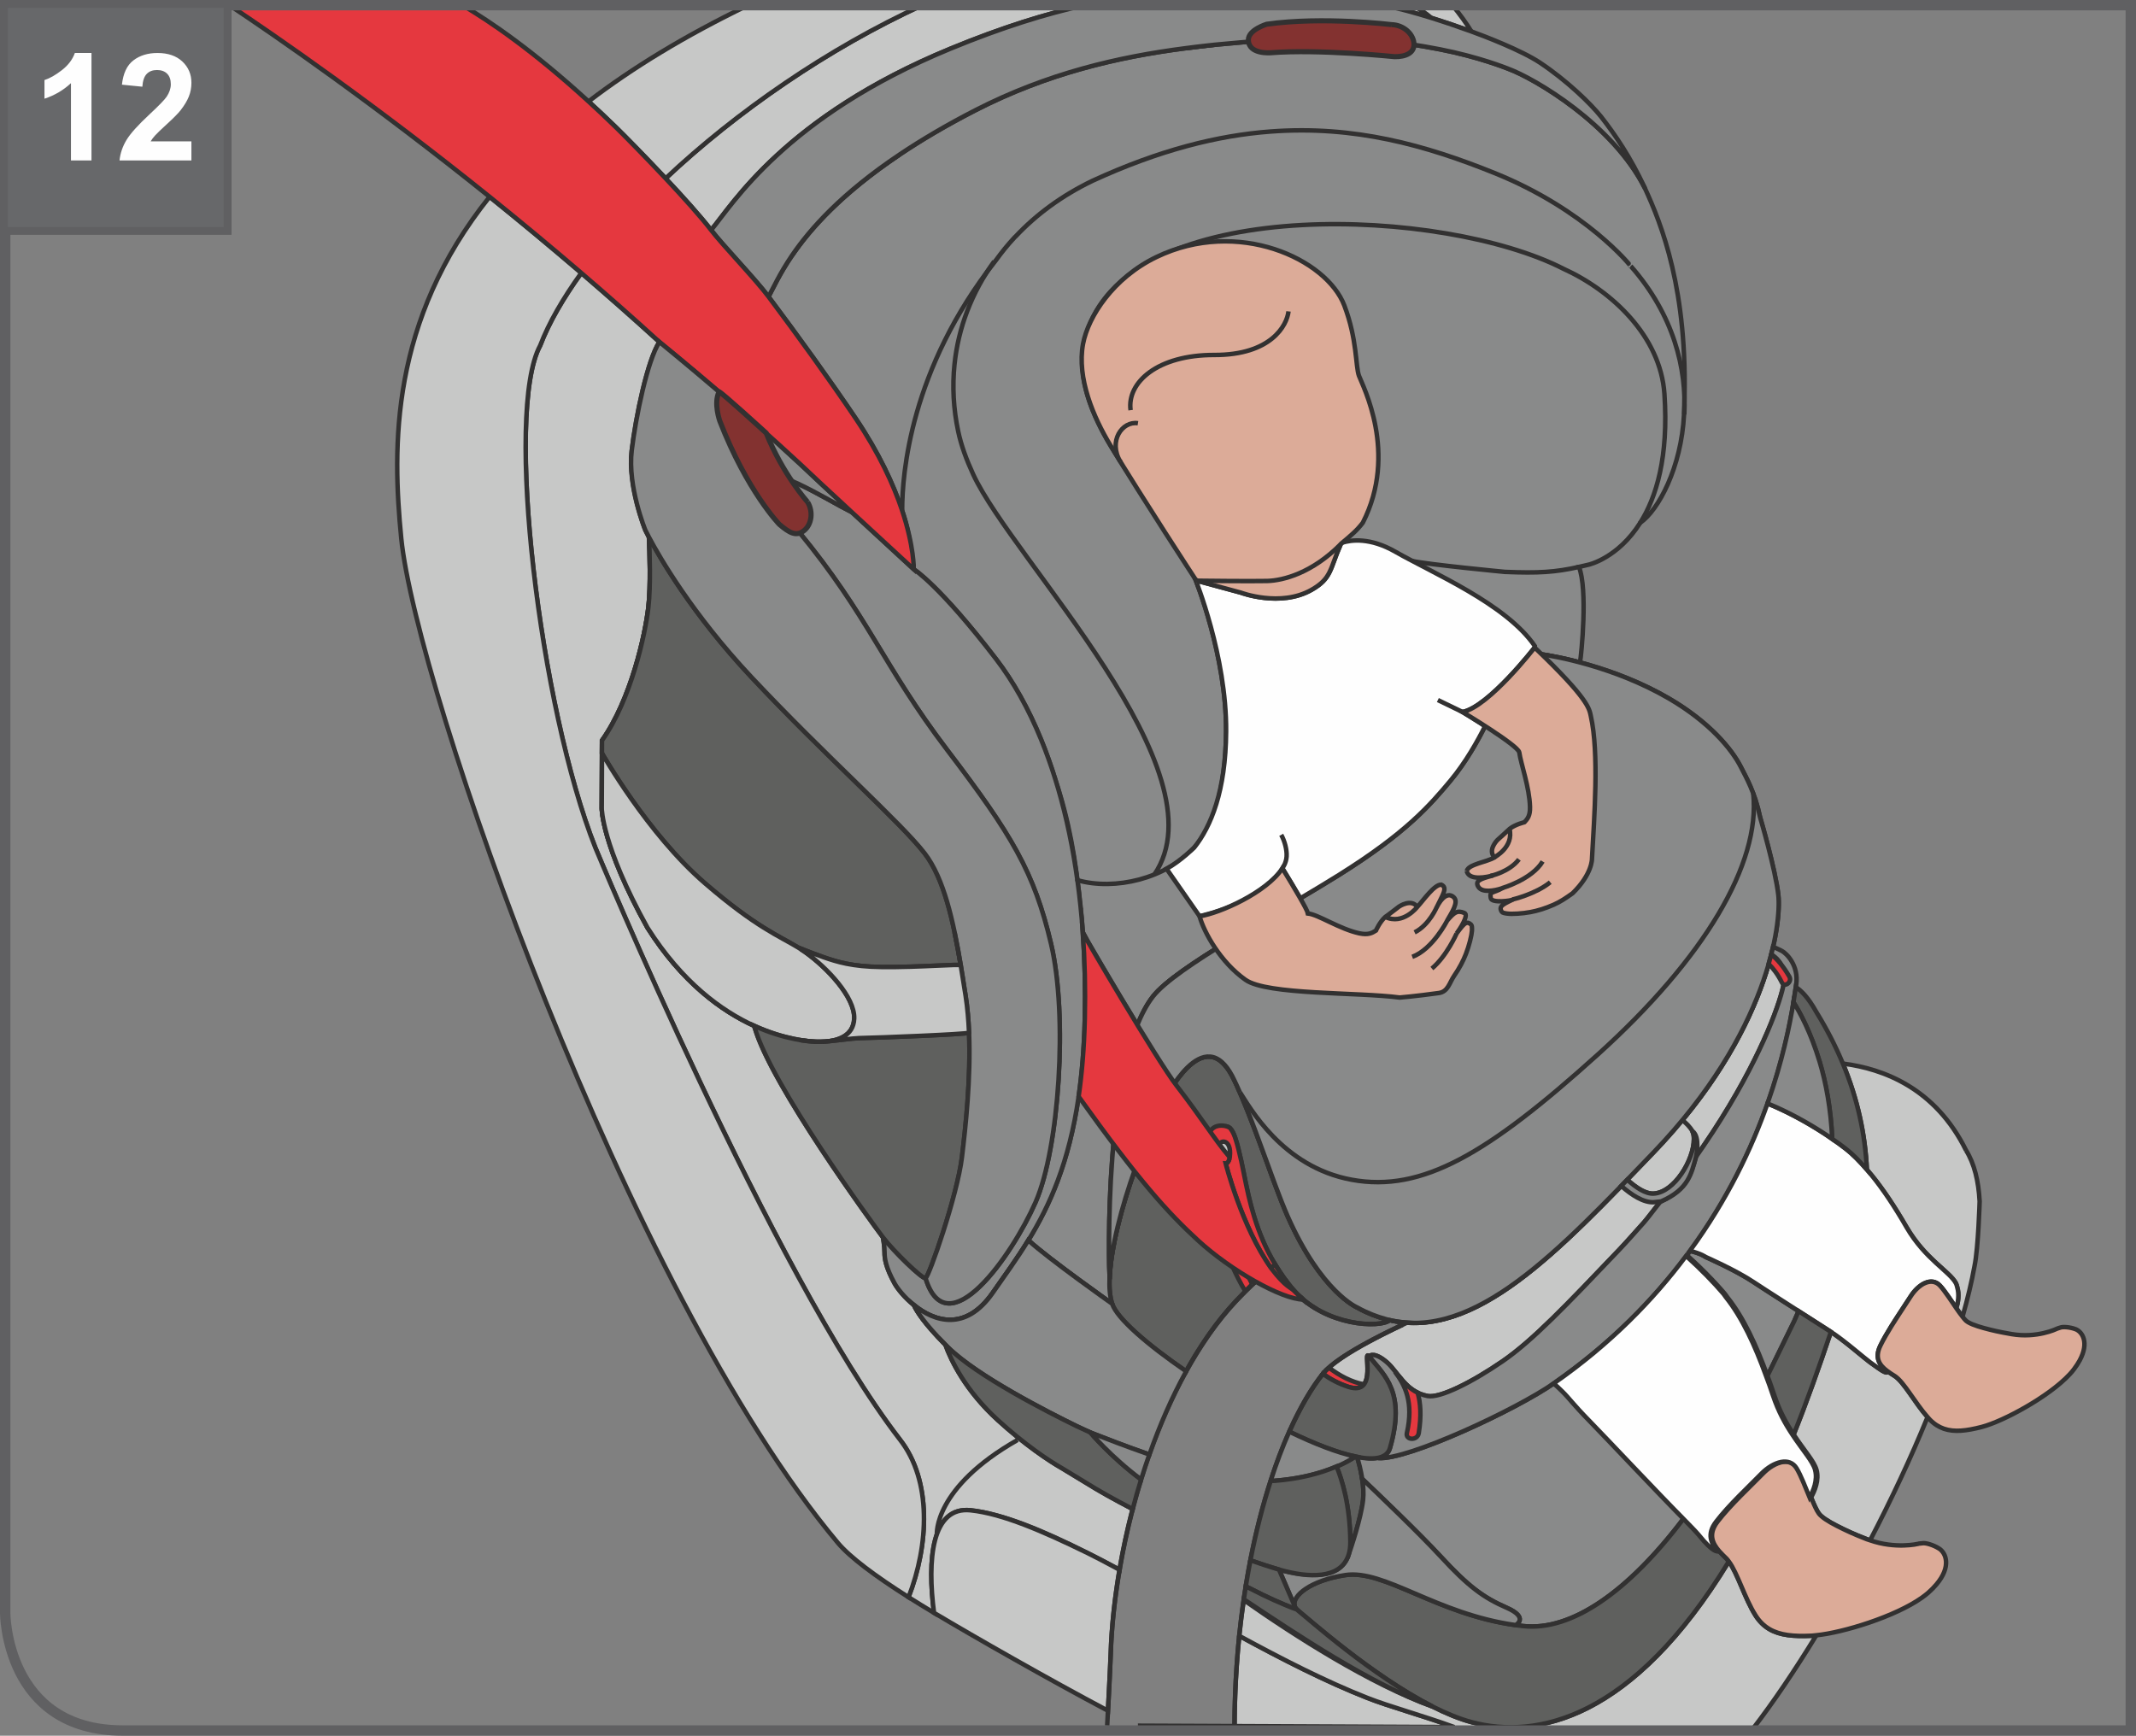 <?xml version="1.0" encoding="UTF-8"?>
<!DOCTYPE svg PUBLIC "-//W3C//DTD SVG 1.1//EN" "http://www.w3.org/Graphics/SVG/1.1/DTD/svg11.dtd">
<!-- Creator: CorelDRAW 2017 -->
<svg xmlns="http://www.w3.org/2000/svg" xml:space="preserve" width="36.3mm" height="29.5mm" version="1.1" style="shape-rendering:geometricPrecision; text-rendering:geometricPrecision; image-rendering:optimizeQuality; fill-rule:evenodd; clip-rule:evenodd"
viewBox="0 0 1141.52 927.68"
 xmlns:xlink="http://www.w3.org/1999/xlink">
 <rect x="0" y="0" width="1141.52" height="927.68" fill="#808080" stroke="none"/>
 <defs>
  <style type="text/css">
   <![CDATA[
    .str5 {stroke:#606062;stroke-width:4.18;stroke-miterlimit:4}
    .str2 {stroke:#323131;stroke-width:2.73;stroke-miterlimit:10}
    .str4 {stroke:#606062;stroke-width:5.55;stroke-miterlimit:4}
    .str0 {stroke:#323131;stroke-width:2.4;stroke-miterlimit:10}
    .str1 {stroke:#323131;stroke-width:2.4;stroke-linejoin:round;stroke-miterlimit:10}
    .str3 {stroke:#323131;stroke-width:2.4;stroke-linecap:round;stroke-linejoin:round;stroke-miterlimit:10}
    .fil1 {fill:none;fill-rule:nonzero}
    .fil6 {fill:#FEFEFE;fill-rule:nonzero}
    .fil9 {fill:#67686A;fill-rule:nonzero}
    .fil4 {fill:#E5383F;fill-rule:nonzero}
    .fil8 {fill:#DCAB98;fill-rule:nonzero}
    .fil0 {fill:#C7C8C7;fill-rule:nonzero}
    .fil7 {fill:#833230;fill-rule:nonzero}
    .fil5 {fill:#90AFAE;fill-rule:nonzero}
    .fil2 {fill:#898A8A;fill-rule:nonzero}
    .fil3 {fill:#5F605E;fill-rule:nonzero}
   ]]>
  </style>
 </defs>
 <g id="Слой_x0020_1">
  <path class="fil0" d="M580.51 792.57l-13.25 -8.04c-6.58,-3.73 -19.76,-12.54 -33.99,-25.55 -17.33,-15.81 -24.97,-31.81 -28.08,-40.35 -11.14,-11.24 -15.25,-17.75 -16.75,-21.1 -0.01,0 -0.01,-0.01 -0.02,-0.01 -5.07,-4.09 -8.81,-8.82 -10.34,-11.6 -4.75,-8.64 -5.37,-13.27 -5.36,-16.55 0.02,-3.26 -0.82,-8.01 -0.83,-8.07l-0.01 -0.01c-5.78,-7.58 -58.11,-79.37 -67.98,-110.42 -0.17,-0.5 -0.4,-1.08 -0.54,-1.54 -0.11,-0.39 -0.23,-0.73 -0.35,-1.08 -17.24,-7.86 -38.43,-23.06 -57.02,-52.47 -24.51,-44.2 -24.42,-63.75 -24.42,-63.75l0.09 -22.05 0.02 -4.62 0.01 -2.8 0.03 -6.79c15.55,-21.97 23.14,-56.67 24.8,-71.24 1.31,-11.52 0.65,-30.03 0.33,-37.34 0,-0.01 -0.01,-0.02 -0.02,-0.03 -0.62,-1.21 -1.09,-2.13 -1.41,-2.76 -0.33,-0.64 -0.49,-0.97 -0.49,-0.97 0,0 -6.08,-14.97 -7.35,-30.82 -0.13,-1.49 -0.3,-2.97 -0.31,-4.46 -0.04,-2.47 0.06,-4.95 0.35,-7.37 2.17,-18.17 8.41,-48.19 14.78,-58.02 -14.07,-12.82 -28.02,-25.09 -41.74,-36.87 -9.67,13.43 -17.28,26.53 -21.97,38.79 -19.24,35.36 -0.18,193.7 29.49,268.35 0,0 94.72,228.06 162.71,316.29 17.29,22.03 15.49,56.5 4.67,84.33 4.31,2.72 8.82,5.5 13.6,8.36 -3.69,-28.36 -1.29,-57.06 19.57,-54.81 17.18,1.87 38.77,10.85 62.68,22.94 1,0.49 2.16,1.08 3.42,1.73 3.74,1.9 8.47,4.4 13.5,7.12 1.82,-10.66 4.16,-21.54 7.01,-32.46 -9.83,-5.1 -18.48,-9.97 -24.82,-13.96z"/>
  <path class="fil1 str0" d="M580.51 792.57l-13.25 -8.04c-6.58,-3.73 -19.76,-12.54 -33.99,-25.55 -17.33,-15.81 -24.97,-31.81 -28.08,-40.35 -11.14,-11.24 -15.25,-17.75 -16.75,-21.1 -0.01,0 -0.01,-0.01 -0.02,-0.01 -5.07,-4.09 -8.81,-8.82 -10.34,-11.6 -4.75,-8.64 -5.37,-13.27 -5.36,-16.55 0.02,-3.26 -0.82,-8.01 -0.83,-8.07l-0.01 -0.01c-5.78,-7.58 -58.11,-79.37 -67.98,-110.42 -0.17,-0.5 -0.4,-1.08 -0.54,-1.54 -0.11,-0.39 -0.23,-0.73 -0.35,-1.08 -17.24,-7.86 -38.43,-23.06 -57.02,-52.47 -24.51,-44.2 -24.42,-63.75 -24.42,-63.75l0.09 -22.05 0.02 -4.62 0.01 -2.8 0.03 -6.79c15.55,-21.97 23.14,-56.67 24.8,-71.24 1.31,-11.52 0.65,-30.03 0.33,-37.34 0,-0.01 -0.01,-0.02 -0.02,-0.03 -0.62,-1.21 -1.09,-2.13 -1.41,-2.76 -0.33,-0.64 -0.49,-0.97 -0.49,-0.97 0,0 -6.08,-14.97 -7.35,-30.82 -0.13,-1.49 -0.3,-2.97 -0.31,-4.46 -0.04,-2.47 0.06,-4.95 0.35,-7.37 2.17,-18.17 8.41,-48.19 14.78,-58.02 -14.07,-12.82 -28.02,-25.09 -41.74,-36.87 -9.67,13.43 -17.28,26.53 -21.97,38.79 -19.24,35.36 -0.18,193.7 29.49,268.35 0,0 94.72,228.06 162.71,316.29 17.29,22.03 15.49,56.5 4.67,84.33 4.31,2.72 8.82,5.5 13.6,8.36 -3.69,-28.36 -1.29,-57.06 19.57,-54.81 17.18,1.87 38.77,10.85 62.68,22.94 1,0.49 2.16,1.08 3.42,1.73 3.74,1.9 8.47,4.4 13.5,7.12 1.82,-10.66 4.16,-21.54 7.01,-32.46 -9.83,-5.1 -18.48,-9.97 -24.82,-13.96"/>
  <path class="fil0" d="M480.88 769.33c-68,-88.24 -162.72,-316.29 -162.72,-316.29 -29.66,-74.66 -48.71,-233 -29.48,-268.36 4.67,-12.25 12.31,-25.37 21.99,-38.8 -16.81,-14.4 -33.25,-28.02 -49.03,-40.7 -53.14,66.37 -52.07,133.39 -47.2,182.58 7.83,79.12 120.39,402.08 233.28,536.78 6.52,7.78 20.01,17.82 37.83,29.11 10.81,-27.83 12.62,-62.29 -4.67,-84.32z"/>
  <path class="fil1 str0" d="M480.88 769.33c-68,-88.24 -162.72,-316.29 -162.72,-316.29 -29.66,-74.66 -48.71,-233 -29.48,-268.36 4.67,-12.25 12.31,-25.37 21.99,-38.8 -16.81,-14.4 -33.25,-28.02 -49.03,-40.7 -53.14,66.37 -52.07,133.39 -47.2,182.58 7.83,79.12 120.39,402.08 233.28,536.78 6.52,7.78 20.01,17.82 37.83,29.11 10.81,-27.83 12.62,-62.29 -4.67,-84.32"/>
  <path class="fil0" d="M500.7 820.03c0,0 -1.93,-24.84 43.11,-50.43 -45.04,25.59 -43.11,50.43 -43.11,50.43z"/>
  <path class="fil1 str0" d="M500.7 820.03c0,0 -1.93,-24.84 43.11,-50.43 -45.04,25.59 -43.11,50.43 -43.11,50.43"/>
  <path class="fil0" d="M507.88 26.05c27.84,-11.48 51.44,-18.78 72.12,-23.28l-87.09 0c-50.35,23.09 -99.27,56.91 -137.2,92.57 9.28,9.87 18.64,20.25 24.31,27.64 11.39,-13.57 39.56,-60.52 127.86,-96.93zm231.29 -23.28c8.57,1.75 17.19,4.12 25.78,6.82 -2.83,-2.42 -6.1,-4.68 -9.73,-6.82l-16.05 0z"/>
  <path class="fil1 str0" d="M507.88 26.05c27.84,-11.48 51.44,-18.78 72.12,-23.28m159.18 0c8.57,1.75 17.19,4.12 25.78,6.82 -2.83,-2.42 -6.1,-4.68 -9.73,-6.82m-262.31 0c-50.35,23.09 -99.27,56.91 -137.2,92.57 9.28,9.87 18.64,20.25 24.31,27.64 11.39,-13.57 39.56,-60.52 127.86,-96.93"/>
  <path class="fil0" d="M329.13 67.99c4.36,4.26 15.42,15.45 26.59,27.36 37.93,-35.66 86.84,-69.5 137.2,-92.58l-93.04 0c-34.14,16.49 -62.3,33.76 -85.37,51.46 4.74,4.33 9.58,8.84 14.62,13.77z"/>
  <path class="fil1 str0" d="M329.13 67.99c4.36,4.26 15.42,15.45 26.59,27.36 37.93,-35.66 86.84,-69.5 137.2,-92.58m-93.04 0c-34.14,16.49 -62.3,33.76 -85.37,51.46 4.74,4.33 9.58,8.84 14.62,13.77"/>
  <path class="fil0" d="M764.97 9.58c7.16,2.24 14.29,4.67 21.39,7.23 -2.7,-4.31 -6.06,-9.07 -10.16,-14.04l-20.97 0c3.63,2.14 6.9,4.4 9.74,6.81z"/>
  <path class="fil1 str0" d="M764.97 9.58c7.16,2.24 14.29,4.67 21.39,7.23 -2.7,-4.31 -6.06,-9.07 -10.16,-14.04m-20.97 0c3.63,2.14 6.9,4.4 9.74,6.81"/>
  <path class="fil0" d="M1020.7 744.76c-2.92,-4.13 -5.64,-7.75 -8.13,-9.35 -1.34,-0.86 -2.76,-1.74 -4.07,-2.74 0,0 1.24,2.81 -5.02,-1.67 -1.23,-0.9 -2.56,-1.84 -3.96,-2.82 -2.75,-1.93 -13.93,-11.76 -21.06,-16.34 -6.21,18.5 -13.25,38.38 -19.9,54.84 2.88,4.38 5.67,8 7.89,11.14 2.06,2.88 3.67,5.45 4.32,7.75 1.53,5.53 -1.04,11.44 -2.91,14.74 1.53,3.74 3,7.03 4.17,8.63 1.42,1.89 4.86,4.13 9.62,6.58 5.09,2.58 8.6,4.24 16.02,7.13 0.59,0.25 1.14,0.38 1.74,0.58 11.22,-21.51 21.75,-43.91 30.71,-65.87 -3.33,-3.71 -6.47,-8.38 -9.42,-12.59z"/>
  <path class="fil1 str0" d="M1020.7 744.76c-2.92,-4.13 -5.64,-7.75 -8.13,-9.35 -1.34,-0.86 -2.76,-1.74 -4.07,-2.74 0,0 1.24,2.81 -5.02,-1.67 -1.23,-0.9 -2.56,-1.84 -3.96,-2.82 -2.75,-1.93 -13.93,-11.76 -21.06,-16.34 -6.21,18.5 -13.25,38.38 -19.9,54.84 2.88,4.38 5.67,8 7.89,11.14 2.06,2.88 3.67,5.45 4.32,7.75 1.53,5.53 -1.04,11.44 -2.91,14.74 1.53,3.74 3,7.03 4.17,8.63 1.42,1.89 4.86,4.13 9.62,6.58 5.09,2.58 8.6,4.24 16.02,7.13 0.59,0.25 1.14,0.38 1.74,0.58 11.22,-21.51 21.75,-43.91 30.71,-65.87 -3.33,-3.71 -6.47,-8.38 -9.42,-12.59"/>
  <path class="fil0" d="M1050.68 614.78c-16.3,-32.94 -43.74,-43.54 -65.84,-46.35 7.92,18.94 11.93,37.73 12.85,56.68 6.52,7.53 12.67,16.48 18.58,26.36 0.59,0.99 1.18,1.97 1.75,2.97 0.3,0.49 0.59,0.97 0.89,1.47 10,17.2 23.09,23.59 26.45,30.06 0.29,0.59 0.4,1.22 0.59,1.84 1.27,4.08 0.43,8.58 -0.45,11.35 1.22,1.8 2.3,3.31 3.32,4.58 2.65,-9.39 4.87,-18.49 6.41,-27.08 2.03,-9.82 2.73,-34.57 2.73,-34.57 -0.59,-10.87 -2.84,-20.21 -7.28,-27.32z"/>
  <path class="fil1 str0" d="M1050.68 614.78c-16.3,-32.94 -43.74,-43.54 -65.84,-46.35 7.92,18.94 11.93,37.73 12.85,56.68 6.52,7.53 12.67,16.48 18.58,26.36 0.59,0.99 1.18,1.97 1.75,2.97 0.3,0.49 0.59,0.97 0.89,1.47 10,17.2 23.09,23.59 26.45,30.06 0.29,0.59 0.4,1.22 0.59,1.84 1.27,4.08 0.43,8.58 -0.45,11.35 1.22,1.8 2.3,3.31 3.32,4.58 2.65,-9.39 4.87,-18.49 6.41,-27.08 2.03,-9.82 2.73,-34.57 2.73,-34.57 -0.59,-10.87 -2.84,-20.21 -7.28,-27.32"/>
  <path class="fil0" d="M730.78 907.46c-22.19,-8.73 -45.44,-20.62 -68.49,-33.17 -1.56,15.34 -2.46,31.46 -2.53,48.25l117.49 0.52c-17.04,-6.16 -34.75,-10.98 -46.47,-15.6z"/>
  <path class="fil1 str0" d="M730.78 907.46c-22.19,-8.73 -45.44,-20.62 -68.49,-33.17 -1.56,15.34 -2.46,31.46 -2.53,48.25l117.49 0.52c-17.04,-6.16 -34.75,-10.98 -46.47,-15.6"/>
  <path class="fil0" d="M593.6 883.84c0.42,-13.81 2.02,-29.06 4.73,-44.85 -6.72,-3.62 -12.92,-6.9 -16.93,-8.86 -24.07,-11.75 -45.48,-21.09 -62.67,-22.94 -20.87,-2.24 -23.28,26.46 -19.57,54.81 21.21,12.67 61.53,35.67 92.97,52.32 0.51,-9.63 1.31,-25.25 1.47,-30.49z"/>
  <path class="fil1 str0" d="M593.6 883.84c0.42,-13.81 2.02,-29.06 4.73,-44.85 -6.72,-3.62 -12.92,-6.9 -16.93,-8.86 -24.07,-11.75 -45.48,-21.09 -62.67,-22.94 -20.87,-2.24 -23.28,26.46 -19.57,54.81 21.21,12.67 61.53,35.67 92.97,52.32 0.51,-9.63 1.31,-25.25 1.47,-30.49"/>
  <path class="fil0" d="M968.26 874.26c-9.71,0.44 -17.08,-0.24 -22.75,-3.59 -2.85,-1.71 -5.29,-4.06 -7.37,-7.33 -5.67,-8.97 -9.62,-22.67 -14.22,-28.76 -51.55,84.65 -103.03,94.98 -137.2,85.92 -6.69,-1.77 -13.8,-4.71 -21,-8.35l0 0.01c-33.62,-12.22 -73.2,-37.48 -101.04,-57.01 -0.91,6.25 -1.73,12.59 -2.4,19.16 23.06,12.53 46.31,24.43 68.49,33.16 11.72,4.62 29.42,9.41 46.45,15.6l145.65 0.64 14.06 0.06c10.62,-13.79 22.17,-30.83 33.75,-49.76 -0.79,0.07 -1.72,0.21 -2.43,0.27z"/>
  <path class="fil1 str0" d="M968.26 874.26c-9.71,0.44 -17.08,-0.24 -22.75,-3.59 -2.85,-1.71 -5.29,-4.06 -7.37,-7.33 -5.67,-8.97 -9.62,-22.67 -14.22,-28.76 -51.55,84.65 -103.03,94.98 -137.2,85.92 -6.69,-1.77 -13.8,-4.71 -21,-8.35l0 0.01c-33.62,-12.22 -73.2,-37.48 -101.04,-57.01 -0.91,6.25 -1.73,12.59 -2.4,19.16 23.06,12.53 46.31,24.43 68.49,33.16 11.72,4.62 29.42,9.41 46.45,15.6m145.65 0.64l14.06 0.06c10.62,-13.79 22.17,-30.83 33.75,-49.76 -0.79,0.07 -1.72,0.21 -2.43,0.27"/>
  <path class="fil2" d="M879.01 100.46c-17.03,-33.99 -58.96,-58.62 -73.13,-63.77 -1.14,-0.43 -15.45,-6.25 -36.33,-10.31 -20.67,-4.03 -46.9,-7.33 -66.93,-6.42 -16.67,1.07 -34.02,2.05 -51.83,3.82 -0.26,0.03 -0.55,0.06 -0.83,0.09 -0.36,0.02 -0.72,0.06 -1.09,0.1 -1.16,0.11 -2.36,0.27 -3.53,0.39 -3.9,0.42 -7.85,0.92 -11.78,1.42 -36.01,4.66 -73.73,13.4 -112.1,33.05 -15.75,8.08 -29.1,16.01 -40.58,23.71 -31.16,20.87 -47.9,39.75 -57.57,53.98 -6.78,9.93 -10.18,17.64 -12.59,22.08 16,21.36 32.67,44.41 46.57,65.03 12.74,18.93 20.25,35.58 24.68,48.77l0.01 0c5.34,15.64 5.22,26.58 4.94,30.59 1.02,0.93 1.42,1.3 1.42,1.3 0,0 13.5,8.27 44,48.02 9.14,11.93 17.24,26.4 24.08,43.06 2.89,7.09 5.51,14.64 7.92,22.52 6.61,19.6 10.75,41.51 13.15,68.08 0,0 0.34,-0.58 0,0 0.18,1.61 0.44,3.09 0.59,4.74 0.22,2.56 0.44,5.14 0.62,7.75l0 0.02c1.28,2.55 15.74,27.37 29.21,49.41 2.39,-5.98 5.11,-11.24 8.31,-15.31 12.21,-15.62 64.72,-43.26 99.52,-65.03 35.79,-22.4 48.62,-37.35 59.37,-50.21 13.27,-15.88 21.78,-36.1 21.78,-36.1 12.74,-12.92 16.59,-32.9 25.8,-31.68 3.62,0.49 11.6,1.87 21.68,4.55 0.8,-4.15 4.2,-39.28 -0.54,-51.1 1.65,-0.36 3.37,-0.76 5.18,-1.22 0,0 15.63,-3.45 27.58,-22.4 9.65,-6.68 21.94,-29.42 23.39,-57.88l0.13 -4.68c2.14,-61.69 -12.27,-97.23 -21.09,-116.34z"/>
  <path class="fil1 str0" d="M879.01 100.46c-17.03,-33.99 -58.96,-58.62 -73.13,-63.77 -1.14,-0.43 -15.45,-6.25 -36.33,-10.31 -20.67,-4.03 -46.9,-7.33 -66.93,-6.42 -16.67,1.07 -34.02,2.05 -51.83,3.82 -0.26,0.03 -0.55,0.06 -0.83,0.09 -0.36,0.02 -0.72,0.06 -1.09,0.1 -1.16,0.11 -2.36,0.27 -3.53,0.39 -3.9,0.42 -7.85,0.92 -11.78,1.42 -36.01,4.66 -73.73,13.4 -112.1,33.05 -15.75,8.08 -29.1,16.01 -40.58,23.71 -31.16,20.87 -47.9,39.75 -57.57,53.98 -6.78,9.93 -10.18,17.64 -12.59,22.08 16,21.36 32.67,44.41 46.57,65.03 12.74,18.93 20.25,35.58 24.68,48.77l0.01 0c5.34,15.64 5.22,26.58 4.94,30.59 1.02,0.93 1.42,1.3 1.42,1.3 0,0 13.5,8.27 44,48.02 9.14,11.93 17.24,26.4 24.08,43.06 2.89,7.09 5.51,14.64 7.92,22.52 6.61,19.6 10.75,41.51 13.15,68.08 0,0 0.34,-0.58 0,0 0.18,1.61 0.44,3.09 0.59,4.74 0.22,2.56 0.44,5.14 0.62,7.75l0 0.02c1.28,2.55 15.74,27.37 29.21,49.41 2.39,-5.98 5.11,-11.24 8.31,-15.31 12.21,-15.62 64.72,-43.26 99.52,-65.03 35.79,-22.4 48.62,-37.35 59.37,-50.21 13.27,-15.88 21.78,-36.1 21.78,-36.1 12.74,-12.92 16.59,-32.9 25.8,-31.68 3.62,0.49 11.6,1.87 21.68,4.55 0.8,-4.15 4.2,-39.28 -0.54,-51.1 1.65,-0.36 3.37,-0.76 5.18,-1.22 0,0 15.63,-3.45 27.58,-22.4 9.65,-6.68 21.94,-29.42 23.39,-57.88l0.13 -4.68c2.14,-61.69 -12.27,-97.23 -21.09,-116.34"/>
  <path class="fil0" d="M946.6 510.09c0.02,-0.08 0.03,-0.16 0.06,-0.23 -6.7,26.5 -23.66,65.16 -63.11,106.22 -47.38,49.29 -90.56,95.52 -134.22,90.58l-0.27 1.63c-8.73,4.14 -34.43,16.41 -42.1,25.96 3.86,2.76 8.24,5.19 13.53,6.93 16.53,5.41 7.21,-21.21 11.28,-16.12 0.03,-0.86 3.1,-2.42 9.36,3.02 6.14,5.31 9.96,15.84 21.84,18.05 6.53,1.21 23.4,-7.19 39.99,-18.57 16.08,-11.06 33.93,-29.8 62.48,-59.76 2.03,-2.11 3.91,-4.23 5.82,-6.34 2.53,-2.76 4.97,-5.5 7.38,-8.24 2.15,-2.5 6.78,-8.69 8.86,-11.17 0.08,-0.01 0.18,0.03 0.25,0.03 13.41,-6.5 16.14,-14.91 18.61,-23.84 1.36,-1.87 2.6,-3.74 3.87,-5.59 6.84,-9.96 12.73,-19.47 17.83,-28.39 18.69,-32.73 26.2,-57.17 25.57,-62.84 -0.78,-6.72 -4.59,-9.91 -7.04,-11.34z"/>
  <path class="fil1 str0" d="M946.6 510.09c0.02,-0.08 0.03,-0.16 0.06,-0.23 -6.7,26.5 -23.66,65.16 -63.11,106.22 -47.38,49.29 -90.56,95.52 -134.22,90.58l-0.27 1.63c-8.73,4.14 -34.43,16.41 -42.1,25.96 3.86,2.76 8.24,5.19 13.53,6.93 16.53,5.41 7.21,-21.21 11.28,-16.12 0.03,-0.86 3.1,-2.42 9.36,3.02 6.14,5.31 9.96,15.84 21.84,18.05 6.53,1.21 23.4,-7.19 39.99,-18.57 16.08,-11.06 33.93,-29.8 62.48,-59.76 2.03,-2.11 3.91,-4.23 5.82,-6.34 2.53,-2.76 4.97,-5.5 7.38,-8.24 2.15,-2.5 6.78,-8.69 8.86,-11.17 0.08,-0.01 0.18,0.03 0.25,0.03 13.41,-6.5 16.14,-14.91 18.61,-23.84 1.36,-1.87 2.6,-3.74 3.87,-5.59 6.84,-9.96 12.73,-19.47 17.83,-28.39 18.69,-32.73 26.2,-57.17 25.57,-62.84 -0.78,-6.72 -4.59,-9.91 -7.04,-11.34"/>
  <path class="fil3" d="M671.32 684.6c-17.13,-36.68 -19.84,-72.04 -19.84,-72.04 -0.69,-12.05 4.03,-11.28 5.84,-9.67 2.14,1.89 3.65,7.01 6.06,17.74 2.9,12.93 5.63,34.61 18.09,55.22l0.01 -0.01c1.4,2.31 2.87,4.6 4.49,6.87 1.86,2.56 3.77,5.09 6.01,7.56 16.71,18.42 45.16,19.67 50.71,15.36 -0.69,-0.15 -1.36,-0.38 -2.07,-0.59 -5.06,-1.37 -10.1,-3.26 -15.2,-6.19 0,0 -19.18,-7.91 -37.31,-48.84 -2.32,-5.2 -4.92,-12.08 -7.69,-19.57l-0.1 -0.08c0,0 -11.9,-33.71 -19.36,-50.18 -0.83,-1.78 -1.68,-3.61 -2.47,-5.13 -1.8,-3.36 -3.62,-5.76 -5.51,-7.41 -8.32,-7.36 -17.2,0.49 -23.25,8.47 -15.9,21.22 -43.43,96.14 -35.39,120.7 2.58,7.84 18.76,21.86 39.55,36.13 7.83,-14.17 16.75,-27.09 26.85,-37.82 3.23,-3.42 6.81,-7.01 10.57,-10.52z"/>
  <path class="fil1 str0" d="M671.32 684.6c-17.13,-36.68 -19.84,-72.04 -19.84,-72.04 -0.69,-12.05 4.03,-11.28 5.84,-9.67 2.14,1.89 3.65,7.01 6.06,17.74 2.9,12.93 5.63,34.61 18.09,55.22l0.01 -0.01c1.4,2.31 2.87,4.6 4.49,6.87 1.86,2.56 3.77,5.09 6.01,7.56 16.71,18.42 45.16,19.67 50.71,15.36 -0.69,-0.15 -1.36,-0.38 -2.07,-0.59 -5.06,-1.37 -10.1,-3.26 -15.2,-6.19 0,0 -19.18,-7.91 -37.31,-48.84 -2.32,-5.2 -4.92,-12.08 -7.69,-19.57l-0.1 -0.08c0,0 -11.9,-33.71 -19.36,-50.18 -0.83,-1.78 -1.68,-3.61 -2.47,-5.13 -1.8,-3.36 -3.62,-5.76 -5.51,-7.41 -8.32,-7.36 -17.2,0.49 -23.25,8.47 -15.9,21.22 -43.43,96.14 -35.39,120.7 2.58,7.84 18.76,21.86 39.55,36.13 7.83,-14.17 16.75,-27.09 26.85,-37.82 3.23,-3.42 6.81,-7.01 10.57,-10.52"/>
  <path class="fil4" d="M703.5 699.57c-4.14,-2.44 -8.07,-5.52 -11.52,-9.31 -2.24,-2.46 -4.15,-5.02 -6.01,-7.57 -1.62,-2.26 -3.09,-4.56 -4.49,-6.87l-0.01 0.01c-10.17,-16.83 -13.86,-34.36 -16.46,-47.26l0.01 0c-0.58,-2.88 -1.12,-5.61 -1.64,-7.97 -2.13,-9.52 -3.59,-14.47 -5.38,-16.83 -0.22,-0.3 -0.44,-0.7 -0.67,-0.92 -1.82,-1.59 -12.44,-3.82 -11.75,8.24 0,0 -1.39,43.55 19.94,79.07 1.19,-1.09 1.81,-2.04 4.9,-4.78 0.24,-0.23 0.51,-0.42 0.73,-0.67 0.07,-0.05 0.1,-0.08 0.17,-0.13 1.93,-1.79 4.53,-4.1 6.53,-5.79 0.67,-0.56 20.44,18.32 21.12,17.77l4.53 3z"/>
  <path class="fil1 str0" d="M703.5 699.57c-4.14,-2.44 -8.07,-5.52 -11.52,-9.31 -2.24,-2.46 -4.15,-5.02 -6.01,-7.57 -1.62,-2.26 -3.09,-4.56 -4.49,-6.87l-0.01 0.01c-10.17,-16.83 -13.86,-34.36 -16.46,-47.26l0.01 0c-0.58,-2.88 -1.12,-5.61 -1.64,-7.97 -2.13,-9.52 -3.59,-14.47 -5.38,-16.83 -0.22,-0.3 -0.44,-0.7 -0.67,-0.92 -1.82,-1.59 -12.44,-3.82 -11.75,8.24 0,0 -1.39,43.55 19.94,79.07 1.19,-1.09 1.81,-2.04 4.9,-4.78 0.24,-0.23 0.51,-0.42 0.73,-0.67 0.07,-0.05 0.1,-0.08 0.17,-0.13 1.93,-1.79 4.53,-4.1 6.53,-5.79 0.67,-0.56 20.44,18.32 21.12,17.77"/>
  <path class="fil2" d="M608.79 618.92c0,-0.03 0,-0.07 0.01,-0.1 -7.17,-7.39 -29.54,-29.82 -32.36,-32.76 -5.14,35.31 -15.45,58.18 -26.88,76.84 10.93,10.04 44.79,33.91 44.79,33.91 -4.92,-15.04 3.52,-48.97 14.44,-77.89z"/>
  <path class="fil1 str0" d="M608.79 618.92c0,-0.03 0,-0.07 0.01,-0.1 -7.17,-7.39 -29.54,-29.82 -32.36,-32.76 -5.14,35.31 -15.45,58.18 -26.88,76.84 10.93,10.04 44.79,33.91 44.79,33.91 -4.92,-15.04 3.52,-48.97 14.44,-77.89"/>
  <path class="fil4" d="M710.21 730.95c-1.25,1.13 -2.4,2.24 -3.25,3.31 3.86,2.76 8.24,5.18 13.53,6.92 4.37,1.43 6.89,0.59 8.37,-1.27 -6.62,-1.3 -12.83,-4.53 -18.66,-8.96z"/>
  <path class="fil1 str0" d="M710.21 730.95c-1.25,1.13 -2.4,2.24 -3.25,3.31 3.86,2.76 8.24,5.18 13.53,6.92 4.37,1.43 6.89,0.59 8.37,-1.27 -6.62,-1.3 -12.83,-4.53 -18.66,-8.96"/>
  <path class="fil3" d="M727.99 790.4c-0.74,-4.84 -1.99,-9.36 -2.91,-12.31 -0.27,0.12 -0.54,0.22 -0.81,0.33 0.03,0.01 0.07,0.02 0.1,0.03 -2.77,1.88 -6.28,3.64 -10.15,5.3 2.96,7.06 7.19,20.53 7.43,40.11 0.03,2.8 -0.32,5.19 -0.97,7.25 1.21,-3.52 6.58,-19.39 7.78,-29.41 0.4,-3.55 0.13,-7.52 -0.48,-11.31z"/>
  <path class="fil1 str0" d="M727.99 790.4c-0.74,-4.84 -1.99,-9.36 -2.91,-12.31 -0.27,0.12 -0.54,0.22 -0.81,0.33 0.03,0.01 0.07,0.02 0.1,0.03 -2.77,1.88 -6.28,3.64 -10.15,5.3 2.96,7.06 7.19,20.53 7.43,40.11 0.03,2.8 -0.32,5.19 -0.97,7.25 1.21,-3.52 6.58,-19.39 7.78,-29.41 0.4,-3.55 0.13,-7.52 -0.48,-11.31"/>
  <path class="fil2" d="M405.55 253.64c4.8,8.62 11.56,18.68 21,30.13 37.84,45.85 45.07,71.61 79.7,117.13 34.61,45.52 46.35,65.05 55.46,103.59 9.11,38.54 4.3,109.28 -8.26,137.98 -12.59,28.7 -47.31,78.07 -58.82,40.65 -1.74,0.47 -16.87,-14.13 -22.73,-21.84 0,0 0.84,4.81 0.83,8.09 -0.01,3.28 0.61,7.9 5.36,16.55 1.53,2.79 5.27,7.51 10.33,11.62 10.73,8.64 27.43,14.51 42.13,-6.59 6.24,-8.96 12.8,-17.89 19.02,-28.05 11.44,-18.65 21.76,-41.53 26.89,-76.82 1.76,-12.25 2.93,-25.98 3.3,-41.56 0.36,-15.99 -0.01,-31.37 -1.05,-46.07 -0.18,-2.6 -0.39,-5.18 -0.63,-7.75 -3.24,-36.67 -10.81,-68.82 -21.64,-95.34 -6.82,-16.66 -14.92,-31.13 -24.07,-43.07 -30.5,-39.75 -44,-48.01 -44,-48.01 0,0 -5.81,-5.31 -33.01,-30.45 -7.02,-3.53 -17.7,-10.02 -28.83,-15.29 -9.36,-4.43 -16.74,-5.05 -20.96,-4.89z"/>
  <path class="fil1 str0" d="M405.55 253.64c4.8,8.62 11.56,18.68 21,30.13 37.84,45.85 45.07,71.61 79.7,117.13 34.61,45.52 46.35,65.05 55.46,103.59 9.11,38.54 4.3,109.28 -8.26,137.98 -12.59,28.7 -47.31,78.07 -58.82,40.65 -1.74,0.47 -16.87,-14.13 -22.73,-21.84 0,0 0.84,4.81 0.83,8.09 -0.01,3.28 0.61,7.9 5.36,16.55 1.53,2.79 5.27,7.51 10.33,11.62 10.73,8.64 27.43,14.51 42.13,-6.59 6.24,-8.96 12.8,-17.89 19.02,-28.05 11.44,-18.65 21.76,-41.53 26.89,-76.82 1.76,-12.25 2.93,-25.98 3.3,-41.56 0.36,-15.99 -0.01,-31.37 -1.05,-46.07 -0.18,-2.6 -0.39,-5.18 -0.63,-7.75 -3.24,-36.67 -10.81,-68.82 -21.64,-95.34 -6.82,-16.66 -14.92,-31.13 -24.07,-43.07 -30.5,-39.75 -44,-48.01 -44,-48.01 0,0 -5.81,-5.31 -33.01,-30.45 -7.02,-3.53 -17.7,-10.02 -28.83,-15.29 -9.36,-4.43 -16.74,-5.05 -20.96,-4.89"/>
  <path class="fil2" d="M645.35 24.35c-3.91,0.42 -7.84,0.92 -11.79,1.43 3.95,-0.51 7.89,-1 11.79,-1.43 1.15,-0.11 2.35,-0.26 3.53,-0.39 0.35,-0.04 0.73,-0.07 1.08,-0.1 -0.36,0.02 -0.73,0.06 -1.1,0.1 -1.16,0.11 -2.36,0.27 -3.52,0.39z"/>
  <path class="fil1 str0" d="M645.35 24.35c-3.91,0.42 -7.84,0.92 -11.79,1.43 3.95,-0.51 7.89,-1 11.79,-1.43 1.15,-0.11 2.35,-0.26 3.53,-0.39 0.35,-0.04 0.73,-0.07 1.08,-0.1 -0.36,0.02 -0.73,0.06 -1.1,0.1 -1.16,0.11 -2.36,0.27 -3.52,0.39"/>
  <path class="fil2" d="M480.87 82.53c-31.17,20.86 -47.89,39.75 -57.58,53.99 9.69,-14.24 26.42,-33.13 57.58,-53.99z"/>
  <path class="fil1 str0" d="M480.87 82.53c-31.17,20.86 -47.89,39.75 -57.58,53.99 9.69,-14.24 26.42,-33.13 57.58,-53.99"/>
  <path class="fil2" d="M426.51 258.53c11.13,5.27 21.8,11.75 28.83,15.29 -4.7,-4.35 -10.03,-9.29 -16.1,-14.91 -15.31,-14.58 -30.85,-28.55 -45.39,-41.2 -0.07,5.26 1.27,17.27 11.7,35.93 4.22,-0.16 11.6,0.47 20.96,4.89z"/>
  <path class="fil1 str0" d="M426.51 258.53c11.13,5.27 21.8,11.75 28.83,15.29 -4.7,-4.35 -10.03,-9.29 -16.1,-14.91 -15.31,-14.58 -30.85,-28.55 -45.39,-41.2 -0.07,5.26 1.27,17.27 11.7,35.93 4.22,-0.16 11.6,0.47 20.96,4.89"/>
  <path class="fil3" d="M376.69 472.05c27.35,23.58 39.69,28.18 49.84,34.35 0,0 6.68,2.77 13.41,5.13 7.32,2.55 15.5,5.14 31.01,5.29 21.21,0.22 42.01,-1.77 42.49,-0.86 -3.93,-23.54 -8.93,-46.42 -19.26,-59.84 -12.7,-16.52 -53.31,-52.31 -92.56,-94.16 -31.83,-33.93 -49.31,-64.44 -54.78,-74.79 0.35,7.3 0.99,25.86 -0.32,37.37 -1.68,14.58 -9.23,49.27 -24.8,71.24l-0.03 6.79c0,0 24.3,43 55,69.49z"/>
  <path class="fil1 str0" d="M376.69 472.05c27.35,23.58 39.69,28.18 49.84,34.35 0,0 6.68,2.77 13.41,5.13 7.32,2.55 15.5,5.14 31.01,5.29 21.21,0.22 42.01,-1.77 42.49,-0.86 -3.93,-23.54 -8.93,-46.42 -19.26,-59.84 -12.7,-16.52 -53.31,-52.31 -92.56,-94.16 -31.83,-33.93 -49.31,-64.44 -54.78,-74.79 0.35,7.3 0.99,25.86 -0.32,37.37 -1.68,14.58 -9.23,49.27 -24.8,71.24l-0.03 6.79c0,0 24.3,43 55,69.49"/>
  <path class="fil5" d="M720.61 831.31c-0.07,0.19 -0.15,0.34 -0.21,0.52l0.01 0.01c0,0 0.07,-0.2 0.2,-0.53z"/>
  <path class="fil1 str0" d="M720.61 831.31c-0.07,0.19 -0.15,0.34 -0.21,0.52l0.01 0.01c0,0 0.07,-0.2 0.2,-0.53"/>
  <path class="fil1 str0" d="M594.35 696.81c0,0 -33.87,-23.89 -44.8,-33.92 -6.22,10.17 -12.77,19.09 -19.02,28.05 -14.69,21.11 -31.41,15.23 -42.11,6.59 1.5,3.34 5.61,9.85 16.75,21.1 0.47,0.47 0.93,0.95 1.42,1.44 15.4,15.28 53.37,34.62 68.8,42.17l7.3 3.37"/>
  <path class="fil1 str0" d="M979.17 608.7c-0.7,-15.98 -3.3,-29.9 -6.69,-41.18 -5.03,-16.69 -11.4,-27.93 -14.56,-32.83 -0.22,2.23 -0.53,4.56 -1.01,6.99 -0.28,1.37 -0.66,3.01 -1.12,4.7 -0.14,0.53 -0.31,1.1 -0.45,1.65 -0.39,1.32 -0.79,2.7 -1.25,4.16 -0.18,0.6 -0.35,1.19 -0.58,1.81 -1.35,4.19 -3,8.86 -4.92,13.89 -0.21,0.55 -0.44,1.14 -0.66,1.73 -0.83,2.16 -1.7,4.35 -2.6,6.59 -0.19,0.47 -0.36,0.92 -0.57,1.41 -1.36,3.37 -2.92,6.91 -4.42,10.38 0.16,0.08 0.35,0.11 0.53,0.17 14.5,5.4 28.3,13.59 38.3,20.52"/>
  <path class="fil2" d="M952.91 695.44c-6.79,-4.35 -12.56,-8.06 -15.58,-10.08 -9.72,-6.51 -25.78,-13.53 -25.78,-13.53 0,0 -3.68,-3.03 -13.84,-4.28 10.05,8.58 18.5,17.39 24.07,23.92 0.47,0.54 0.86,1.25 1.31,1.81 8.69,10.89 15.49,25.63 21.46,42.07 7.06,-14.36 14.38,-29.37 14.38,-29.37 0.75,-1.75 1.5,-3.47 2.27,-5.23 -2.85,-1.82 -5.66,-3.62 -8.29,-5.29z"/>
  <path class="fil1 str0" d="M952.91 695.44c-6.79,-4.35 -12.56,-8.06 -15.58,-10.08 -9.72,-6.51 -25.78,-13.53 -25.78,-13.53 0,0 -3.68,-3.03 -13.84,-4.28 10.05,8.58 18.5,17.39 24.07,23.92 0.47,0.54 0.86,1.25 1.31,1.81 8.69,10.89 15.49,25.63 21.46,42.07 7.06,-14.36 14.38,-29.37 14.38,-29.37 0.75,-1.75 1.5,-3.47 2.27,-5.23 -2.85,-1.82 -5.66,-3.62 -8.29,-5.29"/>
  <path class="fil6" d="M933.18 604.17l-0.23 0.44c0.03,-0.05 0.07,-0.11 0.09,-0.15 0.04,-0.09 0.09,-0.19 0.14,-0.29z"/>
  <path class="fil1 str0" d="M933.18 604.17l-0.23 0.44c0.03,-0.05 0.07,-0.11 0.09,-0.15 0.04,-0.09 0.09,-0.19 0.14,-0.29"/>
  <path class="fil6" d="M908.43 820.19c8.33,10.37 10.34,8.86 10.34,8.86l-10.34 -8.86z"/>
  <path class="fil1 str0" d="M908.43 820.19c8.33,10.37 10.34,8.86 10.34,8.86"/>
  <path class="fil2" d="M531.99 139.22c-11.87,16.7 -18.89,35.62 -20.87,55.21 1.97,-19.59 9,-38.52 20.87,-55.21z"/>
  <path class="fil2" d="M805.89 36.7c14.18,5.15 56.08,29.76 73.12,63.76 -7.5,-16.27 -16.02,-28.71 -23.34,-38.06 -5.59,-7.01 -18.28,-19.34 -32.73,-28.94 -9.96,-6.62 -30.23,-14.37 -36.6,-16.65 -7.07,-2.56 -14.19,-4.99 -21.38,-7.24 -8.6,-2.69 -17.23,-5.06 -25.8,-6.81l-159.19 0c-20.67,4.51 -44.26,11.8 -72.09,23.27 -88.3,36.41 -116.47,83.36 -127.84,96.93 6.52,8.5 23.57,26.1 30.69,35.62 2.41,-4.44 5.82,-12.15 12.56,-22.08 9.7,-14.23 26.42,-33.1 57.59,-53.98 11.48,-7.69 24.83,-15.63 40.59,-23.71 38.36,-19.64 76.08,-28.39 112.08,-33.04 3.96,-0.52 7.9,-1.01 11.8,-1.43 1.17,-0.12 2.34,-0.28 3.52,-0.39 0.36,-0.04 0.73,-0.08 1.09,-0.1 0.29,-0.02 0.55,-0.05 0.83,-0.08 17.68,-1.75 34.89,-2.77 51.43,-3.85 20.42,-0.89 46.67,2.41 67.34,6.45 20.87,4.07 35.67,10.08 36.33,10.32z"/>
  <path class="fil1 str1" d="M805.89 36.7c14.18,5.15 56.08,29.76 73.12,63.76 -7.5,-16.27 -16.02,-28.71 -23.34,-38.06 -5.59,-7.01 -18.28,-19.34 -32.73,-28.94 -9.96,-6.62 -30.23,-14.37 -36.6,-16.65 -7.07,-2.56 -14.19,-4.99 -21.38,-7.24 -8.6,-2.69 -17.23,-5.06 -25.8,-6.81m-159.19 0c-20.67,4.51 -44.26,11.8 -72.09,23.27 -88.3,36.41 -116.47,83.36 -127.84,96.93 6.52,8.5 23.57,26.1 30.69,35.62 2.41,-4.44 5.82,-12.15 12.56,-22.08 9.7,-14.23 26.42,-33.1 57.59,-53.98 11.48,-7.69 24.83,-15.63 40.59,-23.71 38.36,-19.64 76.08,-28.39 112.08,-33.04 3.96,-0.52 7.9,-1.01 11.8,-1.43 1.17,-0.12 2.34,-0.28 3.52,-0.39 0.36,-0.04 0.73,-0.08 1.09,-0.1 0.29,-0.02 0.55,-0.05 0.83,-0.08 17.68,-1.75 34.89,-2.77 51.43,-3.85 20.42,-0.89 46.67,2.41 67.34,6.45 20.87,4.07 35.67,10.08 36.33,10.32"/>
  <path class="fil0" d="M904.36 604.45c-2.33,-4.31 -8.54,-8.41 -12.84,-10.86 -1.58,-0.9 -2.91,-1.6 -3.67,-1.97 -2.65,2.51 -5.45,4.98 -8.32,7.45 -2.65,2.27 -5.39,4.51 -8.2,6.78 -1,0.79 -2.01,1.58 -2.98,2.39 -0.75,0.61 -1.51,1.23 -2.33,1.85 -0.17,0.15 -0.38,0.28 -0.54,0.42 -2.81,2.13 -5.64,4.21 -8.47,6.27 1.8,2.34 5.49,6.86 9.77,11.13 5.39,5.36 11.77,10.31 16.94,10.04 11.13,-0.59 21.59,-18.03 21.54,-29.22 -0.01,-1.44 -0.15,-2.84 -0.9,-4.26z"/>
  <path class="fil1 str0" d="M904.36 604.45c-2.33,-4.31 -8.54,-8.41 -12.84,-10.86 -1.58,-0.9 -2.91,-1.6 -3.67,-1.97 -2.65,2.51 -5.45,4.98 -8.32,7.45 -2.65,2.27 -5.39,4.51 -8.2,6.78 -1,0.79 -2.01,1.58 -2.98,2.39 -0.75,0.61 -1.51,1.23 -2.33,1.85 -0.17,0.15 -0.38,0.28 -0.54,0.42 -2.81,2.13 -5.64,4.21 -8.47,6.27 1.8,2.34 5.49,6.86 9.77,11.13 5.39,5.36 11.77,10.31 16.94,10.04 11.13,-0.59 21.59,-18.03 21.54,-29.22 -0.01,-1.44 -0.15,-2.84 -0.9,-4.26"/>
  <path class="fil2" d="M950.37 478.34c-1.59,-13.99 -9.72,-41.48 -9.72,-41.48 -2.93,-13.72 -7.47,-21.31 -10.34,-26.99 -4.78,-9.41 -16.64,-23.84 -38.34,-36.52 -29.11,-16.98 -60.8,-22.69 -69.31,-23.81 -9.21,-1.22 -13.06,18.76 -25.79,31.67 0,0 -8.52,20.22 -21.79,36.1 -10.74,12.88 -23.58,27.82 -59.36,50.22 -34.8,21.75 -87.31,49.4 -99.52,65.02 -26.71,34.16 -23.56,145.28 -23.22,150.51l0.04 -0.03c1.15,-31.64 23.13,-88.82 36.7,-106.93 6.06,-7.99 14.93,-15.83 23.28,-8.46 1.87,1.64 3.69,4.05 5.49,7.4 0.81,1.52 1.64,3.35 2.47,5.12 0,0.01 0.01,0.02 0.01,0.03 6.35,13.52 13.28,33.48 19.47,50.23 0.52,1.45 1.06,2.85 1.58,4.26 0.89,2.37 1.76,4.68 2.61,6.82 0.2,0.53 0.4,1.01 0.6,1.51 1.01,2.52 1.97,4.89 2.9,6.98 18.11,40.93 37.3,48.85 37.3,48.85 2.66,1.52 5.32,2.69 7.97,3.78 2.41,0.94 4.83,1.74 7.22,2.4 0.41,0.13 0.82,0.23 1.22,0.34 46.23,11.57 91.6,-37.2 141.7,-89.29 61.79,-64.3 68.52,-122.87 66.83,-137.74z"/>
  <path class="fil1 str0" d="M950.37 478.34c-1.59,-13.99 -9.72,-41.48 -9.72,-41.48 -2.93,-13.72 -7.47,-21.31 -10.34,-26.99 -4.78,-9.41 -16.64,-23.84 -38.34,-36.52 -29.11,-16.98 -60.8,-22.69 -69.31,-23.81 -9.21,-1.22 -13.06,18.76 -25.79,31.67 0,0 -8.52,20.22 -21.79,36.1 -10.74,12.88 -23.58,27.82 -59.36,50.22 -34.8,21.75 -87.31,49.4 -99.52,65.02 -26.71,34.16 -23.56,145.28 -23.22,150.51l0.04 -0.03c1.15,-31.64 23.13,-88.82 36.7,-106.93 6.06,-7.99 14.93,-15.83 23.28,-8.46 1.87,1.64 3.69,4.05 5.49,7.4 0.81,1.52 1.64,3.35 2.47,5.12 0,0.01 0.01,0.02 0.01,0.03 6.35,13.52 13.28,33.48 19.47,50.23 0.52,1.45 1.06,2.85 1.58,4.26 0.89,2.37 1.76,4.68 2.61,6.82 0.2,0.53 0.4,1.01 0.6,1.51 1.01,2.52 1.97,4.89 2.9,6.98 18.11,40.93 37.3,48.85 37.3,48.85 2.66,1.52 5.32,2.69 7.97,3.78 2.41,0.94 4.83,1.74 7.22,2.4 0.41,0.13 0.82,0.23 1.22,0.34 46.23,11.57 91.6,-37.2 141.7,-89.29 61.79,-64.3 68.52,-122.87 66.83,-137.74"/>
  <path class="fil2" d="M950.37 478.34c-1.59,-13.99 -9.72,-41.48 -9.72,-41.48 -2.93,-13.72 -7.47,-21.31 -10.34,-26.99 -4.78,-9.41 -16.64,-23.84 -38.34,-36.52 -29.11,-16.98 -60.8,-22.69 -69.31,-23.81 -9.21,-1.22 -13.06,18.76 -25.79,31.67 0,0 -8.52,20.22 -21.79,36.1 -10.74,12.88 -23.58,27.82 -59.36,50.22 -34.8,21.75 -87.31,49.4 -99.52,65.02 -26.71,34.16 -23.56,145.28 -23.22,150.51l0.04 -0.03c1.15,-31.64 23.13,-88.82 36.7,-106.93 6.06,-7.99 14.93,-15.83 23.28,-8.46 1.87,1.64 3.69,4.05 5.49,7.4 0.81,1.52 1.64,3.35 2.47,5.12 0,0.01 0.01,0.02 0.01,0.03 6.35,13.52 13.28,33.48 19.47,50.23 0.52,1.45 1.06,2.85 1.58,4.26 0.89,2.37 1.76,4.68 2.61,6.82 0.2,0.53 0.4,1.01 0.6,1.51 1.01,2.52 1.97,4.89 2.9,6.98 18.11,40.93 37.3,48.85 37.3,48.85 2.66,1.52 5.32,2.69 7.97,3.78 2.41,0.94 4.83,1.74 7.22,2.4 0.41,0.13 0.82,0.23 1.22,0.34 46.23,11.57 91.6,-37.2 141.7,-89.29 61.79,-64.3 68.52,-122.87 66.83,-137.74z"/>
  <path class="fil1 str0" d="M950.37 478.34c-1.59,-13.99 -9.72,-41.48 -9.72,-41.48 -2.93,-13.72 -7.47,-21.31 -10.34,-26.99 -4.78,-9.41 -16.64,-23.84 -38.34,-36.52 -29.11,-16.98 -60.8,-22.69 -69.31,-23.81 -9.21,-1.22 -13.06,18.76 -25.79,31.67 0,0 -8.52,20.22 -21.79,36.1 -10.74,12.88 -23.58,27.82 -59.36,50.22 -34.8,21.75 -87.31,49.4 -99.52,65.02 -26.71,34.16 -23.56,145.28 -23.22,150.51l0.04 -0.03c1.15,-31.64 23.13,-88.82 36.7,-106.93 6.06,-7.99 14.93,-15.83 23.28,-8.46 1.87,1.64 3.69,4.05 5.49,7.4 0.81,1.52 1.64,3.35 2.47,5.12 0,0.01 0.01,0.02 0.01,0.03 6.35,13.52 13.28,33.48 19.47,50.23 0.52,1.45 1.06,2.85 1.58,4.26 0.89,2.37 1.76,4.68 2.61,6.82 0.2,0.53 0.4,1.01 0.6,1.51 1.01,2.52 1.97,4.89 2.9,6.98 18.11,40.93 37.3,48.85 37.3,48.85 2.66,1.52 5.32,2.69 7.97,3.78 2.41,0.94 4.83,1.74 7.22,2.4 0.41,0.13 0.82,0.23 1.22,0.34 46.23,11.57 91.6,-37.2 141.7,-89.29 61.79,-64.3 68.52,-122.87 66.83,-137.74"/>
  <path class="fil2" d="M936.97 424.12c3.92,37.54 -26.13,88.06 -83.03,139.44 -59.02,53.27 -93.98,73.81 -131.45,66.99 -37.44,-6.81 -54.95,-39.44 -59.82,-46.76l274.29 -159.67z"/>
  <path class="fil1 str0" d="M936.97 424.12c3.92,37.54 -26.13,88.06 -83.03,139.44 -59.02,53.27 -93.98,73.81 -131.45,66.99 -37.44,-6.81 -54.95,-39.44 -59.82,-46.76"/>
  <path class="fil2" d="M835.69 743.73c-1.16,-1.14 -4.36,-4.17 -5.09,-4.53 -20.41,14.23 -78.21,41.18 -93.9,40.08 -0.19,-0.01 -0.35,-0.09 -0.5,-0.15 -2.87,0.53 -6.72,0.18 -11.01,-0.64 0.91,2.94 2.08,7.26 2.8,11.92 8.12,7.69 30.26,28.86 42.08,41.67 14.63,15.84 22.69,21.78 35.02,27.17 12.29,5.36 4.89,9.3 4.85,9.32 1.34,0.19 2.69,0.37 4.06,0.51 25.74,2.81 56.1,-18.17 85.98,-57.76 -12.93,-13.03 -41.44,-43.33 -49.54,-51.61 -9.33,-9.52 -10.75,-12.05 -14.74,-15.96z"/>
  <path class="fil1 str0" d="M835.69 743.73c-1.16,-1.14 -4.36,-4.17 -5.09,-4.53 -20.41,14.23 -78.21,41.18 -93.9,40.08 -0.19,-0.01 -0.35,-0.09 -0.5,-0.15 -2.87,0.53 -6.72,0.18 -11.01,-0.64 0.91,2.94 2.08,7.26 2.8,11.92 8.12,7.69 30.26,28.86 42.08,41.67 14.63,15.84 22.69,21.78 35.02,27.17 12.29,5.36 4.89,9.3 4.85,9.32 1.34,0.19 2.69,0.37 4.06,0.51 25.74,2.81 56.1,-18.17 85.98,-57.76 -12.93,-13.03 -41.44,-43.33 -49.54,-51.61 -9.33,-9.52 -10.75,-12.05 -14.74,-15.96"/>
  <path class="fil7" d="M743.73 13.17c0,0 -36.81,-4.48 -66.8,-0.22 0,0 -9.74,2.96 -9.77,8.28 -0.06,8.03 11.99,6.96 11.99,6.96 25.74,-2.04 66.1,2.1 66.1,2.1 5.98,0.11 10.96,-2.04 10.38,-7.32 -0.59,-5.29 -5.91,-9.66 -11.9,-9.79z"/>
  <path class="fil1 str2" d="M743.73 13.17c0,0 -36.81,-4.48 -66.8,-0.22 0,0 -9.74,2.96 -9.77,8.28 -0.06,8.03 11.99,6.96 11.99,6.96 25.74,-2.04 66.1,2.1 66.1,2.1 5.98,0.11 10.96,-2.04 10.38,-7.32 -0.59,-5.29 -5.91,-9.66 -11.9,-9.79"/>
  <path class="fil1 str3" d="M843.82 303c-12.65,2.83 -21.54,3.39 -39.59,2.65 0,0 -40.96,-3.89 -49.76,-5.87"/>
  <path class="fil4" d="M310.66 145.89c13.72,11.77 27.67,24.05 41.73,36.87 11.67,9.54 25.98,21.49 41.47,34.94 14.53,12.67 30.07,26.64 45.37,41.21 6.08,5.62 11.4,10.55 16.1,14.91 27.2,25.15 33,30.45 33,30.45 0,0 0.32,-12 -6.36,-31.88 -4.42,-13.19 -11.96,-29.83 -24.69,-48.76 -13.91,-20.63 -30.56,-43.69 -46.55,-65.05 -7.12,-9.51 -24.16,-27.13 -30.7,-35.61 -5.69,-7.38 -15.06,-17.75 -24.33,-27.63 -11.17,-11.9 -22.22,-23.09 -26.59,-27.35 -5.05,-4.95 -9.87,-9.45 -14.61,-13.79 -29.47,-26.98 -52.59,-42.74 -67.4,-51.44l-124.52 0c24.67,16.42 76.78,52.34 139.08,102.42 15.75,12.67 32.19,26.29 49,40.7z"/>
  <path class="fil1 str0" d="M310.66 145.89c13.72,11.77 27.67,24.05 41.73,36.87 11.67,9.54 25.98,21.49 41.47,34.94 14.53,12.67 30.07,26.64 45.37,41.21 6.08,5.62 11.4,10.55 16.1,14.91 27.2,25.15 33,30.45 33,30.45 0,0 0.32,-12 -6.36,-31.88 -4.42,-13.19 -11.96,-29.83 -24.69,-48.76 -13.91,-20.63 -30.56,-43.69 -46.55,-65.05 -7.12,-9.51 -24.16,-27.13 -30.7,-35.61 -5.69,-7.38 -15.06,-17.75 -24.33,-27.63 -11.17,-11.9 -22.22,-23.09 -26.59,-27.35 -5.05,-4.95 -9.87,-9.45 -14.61,-13.79 -29.47,-26.98 -52.59,-42.74 -67.4,-51.44m-124.52 0c24.67,16.42 76.78,52.34 139.08,102.42 15.75,12.67 32.19,26.29 49,40.7"/>
  <path class="fil0" d="M441.08 556.67c3.36,-0.25 7.04,-1 9.98,-2.79 3.03,-1.84 5.26,-4.79 5.45,-9.52 0.43,-11.63 -14.83,-27.37 -25.79,-35.2 -0.16,-0.12 -0.33,-0.25 -0.51,-0.38 -1.21,-0.84 -2.41,-1.62 -3.67,-2.38 -10.13,-6.17 -22.49,-10.77 -49.83,-34.35 -30.72,-26.49 -54.99,-69.49 -54.99,-69.49l-0.01 2.8 -0.02 4.64 -0.1 22.03c0,0 -0.09,19.55 24.41,63.75 18.61,29.42 39.79,44.61 57.03,52.47 16.69,7.61 29.65,8.36 32.99,8.5 1.45,0.05 3.22,0.07 5.07,-0.08z"/>
  <path class="fil1 str0" d="M441.08 556.67c3.36,-0.25 7.04,-1 9.98,-2.79 3.03,-1.84 5.26,-4.79 5.45,-9.52 0.43,-11.63 -14.83,-27.37 -25.79,-35.2 -0.16,-0.12 -0.33,-0.25 -0.51,-0.38 -1.21,-0.84 -2.41,-1.62 -3.67,-2.38 -10.13,-6.17 -22.49,-10.77 -49.83,-34.35 -30.72,-26.49 -54.99,-69.49 -54.99,-69.49l-0.01 2.8 -0.02 4.64 -0.1 22.03c0,0 -0.09,19.55 24.41,63.75 18.61,29.42 39.79,44.61 57.03,52.47 16.69,7.61 29.65,8.36 32.99,8.5 1.45,0.05 3.22,0.07 5.07,-0.08"/>
  <path class="fil3" d="M376.69 472.05c27.35,23.58 39.69,28.18 49.84,34.35 0,0 6.68,2.77 13.41,5.13 7.32,2.55 15.5,5.14 31.01,5.29 21.21,0.22 42.01,-1.77 42.49,-0.86 -3.93,-23.54 -8.93,-46.42 -19.26,-59.84 -12.7,-16.52 -53.31,-52.31 -92.56,-94.16 -31.83,-33.93 -49.31,-64.44 -54.78,-74.79 0.35,7.3 0.99,25.86 -0.32,37.37 -1.68,14.58 -9.23,49.27 -24.8,71.24l-0.03 6.79c0,0 24.3,43 55,69.49z"/>
  <path class="fil1 str0" d="M376.69 472.05c27.35,23.58 39.69,28.18 49.84,34.35 0,0 6.68,2.77 13.41,5.13 7.32,2.55 15.5,5.14 31.01,5.29 21.21,0.22 42.01,-1.77 42.49,-0.86 -3.93,-23.54 -8.93,-46.42 -19.26,-59.84 -12.7,-16.52 -53.31,-52.31 -92.56,-94.16 -31.83,-33.93 -49.31,-64.44 -54.78,-74.79 0.35,7.3 0.99,25.86 -0.32,37.37 -1.68,14.58 -9.23,49.27 -24.8,71.24l-0.03 6.79c0,0 24.3,43 55,69.49"/>
  <path class="fil0" d="M441.08 556.67c3.36,-0.25 7.04,-1 9.98,-2.79 3.03,-1.84 5.26,-4.79 5.45,-9.52 0.43,-11.63 -14.83,-27.37 -25.79,-35.2 -0.16,-0.12 -0.33,-0.25 -0.51,-0.38 -1.21,-0.84 -2.41,-1.62 -3.67,-2.38 -10.13,-6.17 -22.49,-10.77 -49.83,-34.35 -30.72,-26.49 -54.99,-69.49 -54.99,-69.49l-0.01 2.8 -0.02 4.64 -0.1 22.03c0,0 -0.09,19.55 24.41,63.75 18.61,29.42 39.79,44.61 57.03,52.47 16.69,7.61 29.65,8.36 32.99,8.5 1.45,0.05 3.22,0.07 5.07,-0.08z"/>
  <path class="fil1 str0" d="M441.08 556.67c3.36,-0.25 7.04,-1 9.98,-2.79 3.03,-1.84 5.26,-4.79 5.45,-9.52 0.43,-11.63 -14.83,-27.37 -25.79,-35.2 -0.16,-0.12 -0.33,-0.25 -0.51,-0.38 -1.21,-0.84 -2.41,-1.62 -3.67,-2.38 -10.13,-6.17 -22.49,-10.77 -49.83,-34.35 -30.72,-26.49 -54.99,-69.49 -54.99,-69.49l-0.01 2.8 -0.02 4.64 -0.1 22.03c0,0 -0.09,19.55 24.41,63.75 18.61,29.42 39.79,44.61 57.03,52.47 16.69,7.61 29.65,8.36 32.99,8.5 1.45,0.05 3.22,0.07 5.07,-0.08"/>
  <path class="fil3" d="M494.62 683.11c1.76,-0.48 16.97,-44.18 19.46,-64.62 1.95,-15.98 4.81,-42.13 3.81,-66.54 -1.46,0.81 -47.59,2.64 -58.88,2.87 -2.83,0.04 -14.58,1.58 -17.94,1.85 -1.85,0.13 -3.62,0.12 -5.08,0.08 -3.33,-0.14 -16.3,-0.91 -32.98,-8.51 0.11,0.35 0.21,0.69 0.35,1.11 8.64,30.2 62.63,104.25 68.5,111.94 5.88,7.69 21.01,22.3 22.75,21.82z"/>
  <path class="fil1 str0" d="M494.62 683.11c1.76,-0.48 16.97,-44.18 19.46,-64.62 1.95,-15.98 4.81,-42.13 3.81,-66.54 -1.46,0.81 -47.59,2.64 -58.88,2.87 -2.83,0.04 -14.58,1.58 -17.94,1.85 -1.85,0.13 -3.62,0.12 -5.08,0.08 -3.33,-0.14 -16.3,-0.91 -32.98,-8.51 0.11,0.35 0.21,0.69 0.35,1.11 8.64,30.2 62.63,104.25 68.5,111.94 5.88,7.69 21.01,22.3 22.75,21.82"/>
  <path class="fil2" d="M344.93 283.42c0,0 0.63,1.32 1.91,3.74 5.49,10.35 22.94,40.85 54.78,74.78 39.28,41.87 79.87,77.67 92.57,94.17 10.32,13.42 15.33,36.3 19.27,59.84 0.9,5.44 1.76,10.91 2.59,16.3 0.98,6.25 1.55,12.91 1.83,19.7 1.01,24.41 -1.86,50.55 -3.8,66.55 -2.48,20.43 -17.7,64.15 -19.45,64.61 11.49,37.44 46.22,-11.94 58.81,-40.64 12.56,-28.7 17.35,-99.44 8.26,-138.01 -9.11,-38.52 -20.85,-58.06 -55.46,-103.57 -34.63,-45.52 -41.87,-71.28 -79.7,-117.13 -9.45,-11.46 -16.19,-21.5 -21.01,-30.13 -10.42,-18.66 -11.75,-30.67 -11.68,-35.93 -15.47,-13.47 -29.79,-25.4 -41.46,-34.94 -6.38,9.82 -12.6,39.84 -14.79,58.02 -2.33,19.27 7.31,42.63 7.31,42.63z"/>
  <path class="fil1 str0" d="M344.93 283.42c0,0 0.63,1.32 1.91,3.74 5.49,10.35 22.94,40.85 54.78,74.78 39.28,41.87 79.87,77.67 92.57,94.17 10.32,13.42 15.33,36.3 19.27,59.84 0.9,5.44 1.76,10.91 2.59,16.3 0.98,6.25 1.55,12.91 1.83,19.7 1.01,24.41 -1.86,50.55 -3.8,66.55 -2.48,20.43 -17.7,64.15 -19.45,64.61 11.49,37.44 46.22,-11.94 58.81,-40.64 12.56,-28.7 17.35,-99.44 8.26,-138.01 -9.11,-38.52 -20.85,-58.06 -55.46,-103.57 -34.63,-45.52 -41.87,-71.28 -79.7,-117.13 -9.45,-11.46 -16.19,-21.5 -21.01,-30.13 -10.42,-18.66 -11.75,-30.67 -11.68,-35.93 -15.47,-13.47 -29.79,-25.4 -41.46,-34.94 -6.38,9.82 -12.6,39.84 -14.79,58.02 -2.33,19.27 7.31,42.63 7.31,42.63"/>
  <path class="fil0" d="M428.34 555.97l0 0.01c3.69,0.57 6.4,0.72 7.65,0.79 1.45,0.03 3.23,0.04 5.08,-0.09 -1.85,0.14 -3.63,0.12 -5.07,0.07 -1.26,-0.05 -3.97,-0.21 -7.67,-0.77z"/>
  <path class="fil1 str0" d="M428.34 555.97l0 0.01c3.69,0.57 6.4,0.72 7.65,0.79 1.45,0.03 3.23,0.04 5.08,-0.09 -1.85,0.14 -3.63,0.12 -5.07,0.07 -1.26,-0.05 -3.97,-0.21 -7.67,-0.77"/>
  <path class="fil0" d="M470.96 516.82c-15.51,-0.16 -23.69,-2.74 -31.02,-5.3 -4.56,-1.58 -8.94,-3.32 -11.39,-4.29l0 0.49c0.55,0.37 1.11,0.7 1.66,1.08 0.15,0.12 0.34,0.25 0.51,0.38 10.95,7.83 26.21,23.58 25.78,35.2 -0.19,4.73 -2.42,7.68 -5.46,9.52 -2.92,1.79 -6.62,2.53 -9.97,2.78 3.35,-0.25 15.11,-1.8 17.93,-1.85 11.28,-0.22 57.26,-2.05 58.87,-2.87 -0.27,-6.78 -0.86,-13.42 -1.82,-19.7 -0.84,-5.39 -1.71,-10.86 -2.61,-16.3 -0.91,-5.53 -1.93,-10.96 -3.05,-16.29l-0.01 0c1.12,5.32 2.14,10.76 3.06,16.29 -0.49,-0.91 -21.28,1.1 -42.49,0.87z"/>
  <path class="fil1 str0" d="M470.96 516.82c-15.51,-0.16 -23.69,-2.74 -31.02,-5.3 -4.56,-1.58 -8.94,-3.32 -11.39,-4.29l0 0.49c0.55,0.37 1.11,0.7 1.66,1.08 0.15,0.12 0.34,0.25 0.51,0.38 10.95,7.83 26.21,23.58 25.78,35.2 -0.19,4.73 -2.42,7.68 -5.46,9.52 -2.92,1.79 -6.62,2.53 -9.97,2.78 3.35,-0.25 15.11,-1.8 17.93,-1.85 11.28,-0.22 57.26,-2.05 58.87,-2.87 -0.27,-6.78 -0.86,-13.42 -1.82,-19.7 -0.84,-5.39 -1.71,-10.86 -2.61,-16.3 -0.91,-5.53 -1.93,-10.96 -3.05,-16.29l-0.01 0c1.12,5.32 2.14,10.76 3.06,16.29 -0.49,-0.91 -21.28,1.1 -42.49,0.87"/>
  <path class="fil2" d="M952.1 508.14c-1.88,-0.96 -3.4,-1.61 -4.55,-2.05 -0.29,1.32 -0.6,2.63 -0.94,4.01 2.44,1.43 6.27,4.61 7.05,11.34 0.63,5.65 -6.88,30.09 -25.57,62.82 -5.11,8.93 -10.99,18.44 -17.84,28.39 -1.26,1.86 -2.51,3.72 -3.85,5.59 -2.5,8.93 -5.22,17.35 -18.63,23.85 -0.07,0 -0.17,-0.04 -0.25,-0.03 -2.08,2.47 -6.7,8.67 -8.87,11.17 -2.4,2.73 -4.84,5.48 -7.36,8.24 -1.92,2.11 -3.8,4.22 -5.82,6.33 -28.54,29.97 -46.41,48.69 -62.48,59.76 -16.59,11.37 -33.45,19.77 -40,18.56 -11.87,-2.2 -15.7,-12.74 -21.83,-18.04 -6.25,-5.43 -9.33,-3.9 -9.37,-3.03 8.14,10.17 19.68,19.17 11.02,48.95 -0.89,3.04 -3.32,4.61 -6.84,5.06 0.27,0.05 0.49,0.19 0.75,0.21 15.69,1.1 73.48,-25.84 93.9,-40.08 109.76,-76.5 125.56,-186.56 129.31,-212.9 1.45,-10.27 -5.14,-16.76 -7.81,-18.15z"/>
  <path class="fil1 str0" d="M952.1 508.14c-1.88,-0.96 -3.4,-1.61 -4.55,-2.05 -0.29,1.32 -0.6,2.63 -0.94,4.01 2.44,1.43 6.27,4.61 7.05,11.34 0.63,5.65 -6.88,30.09 -25.57,62.82 -5.11,8.93 -10.99,18.44 -17.84,28.39 -1.26,1.86 -2.51,3.72 -3.85,5.59 -2.5,8.93 -5.22,17.35 -18.63,23.85 -0.07,0 -0.17,-0.04 -0.25,-0.03 -2.08,2.47 -6.7,8.67 -8.87,11.17 -2.4,2.73 -4.84,5.48 -7.36,8.24 -1.92,2.11 -3.8,4.22 -5.82,6.33 -28.54,29.97 -46.41,48.69 -62.48,59.76 -16.59,11.37 -33.45,19.77 -40,18.56 -11.87,-2.2 -15.7,-12.74 -21.83,-18.04 -6.25,-5.43 -9.33,-3.9 -9.37,-3.03 8.14,10.17 19.68,19.17 11.02,48.95 -0.89,3.04 -3.32,4.61 -6.84,5.06 0.27,0.05 0.49,0.19 0.75,0.21 15.69,1.1 73.48,-25.84 93.9,-40.08 109.76,-76.5 125.56,-186.56 129.31,-212.9 1.45,-10.27 -5.14,-16.76 -7.81,-18.15"/>
  <path class="fil6" d="M1045.95 687.83c-0.19,-0.62 -0.29,-1.25 -0.6,-1.84 -3.34,-6.49 -16.44,-12.87 -26.44,-30.06 -0.29,-0.5 -0.59,-0.99 -0.86,-1.48 -0.6,-1 -1.19,-2 -1.75,-2.97 -5.92,-9.87 -12.08,-18.84 -18.58,-26.37 -3.66,-4.2 -7.39,-8.1 -11.33,-11.16 -2.06,-1.58 -4.52,-3.39 -7.21,-5.24 -9.12,-6.35 -21.47,-13.6 -34.59,-18.96 -8.35,23.76 -21.34,51.24 -41.5,78.8 5.99,1.41 8.47,3.27 8.47,3.27 0,0 16.07,7.03 25.79,13.53 3.01,2.01 8.79,5.74 15.58,10.08 2.63,1.69 5.43,3.48 8.27,5.31 5.21,3.34 10.59,6.79 15.53,9.97 0.59,0.37 1.2,0.75 1.75,1.13 7.12,4.57 18.29,14.39 21.05,16.34 1.4,0.98 2.72,1.91 3.96,2.81 6.25,4.48 4.99,1.68 4.99,1.68 -3.88,-2.94 -6.79,-6.78 -3.62,-13.38 1.61,-3.34 3.72,-6.91 5.91,-10.48 3.64,-5.85 7.57,-11.61 10.27,-15.85 4.32,-6.8 11.27,-10.62 15.69,-5.87 1.36,1.45 2.89,3.52 4.44,5.76 1.45,2.08 2.93,4.29 4.31,6.33 0.88,-2.76 1.72,-7.28 0.46,-11.35z"/>
  <path class="fil1 str0" d="M1045.95 687.83c-0.19,-0.62 -0.29,-1.25 -0.6,-1.84 -3.34,-6.49 -16.44,-12.87 -26.44,-30.06 -0.29,-0.5 -0.59,-0.99 -0.86,-1.48 -0.6,-1 -1.19,-2 -1.75,-2.97 -5.92,-9.87 -12.08,-18.84 -18.58,-26.37 -3.66,-4.2 -7.39,-8.1 -11.33,-11.16 -2.06,-1.58 -4.52,-3.39 -7.21,-5.24 -9.12,-6.35 -21.47,-13.6 -34.59,-18.96 -8.35,23.76 -21.34,51.24 -41.5,78.8 5.99,1.41 8.47,3.27 8.47,3.27 0,0 16.07,7.03 25.79,13.53 3.01,2.01 8.79,5.74 15.58,10.08 2.63,1.69 5.43,3.48 8.27,5.31 5.21,3.34 10.59,6.79 15.53,9.97 0.59,0.37 1.2,0.75 1.75,1.13 7.12,4.57 18.29,14.39 21.05,16.34 1.4,0.98 2.72,1.91 3.96,2.81 6.25,4.48 4.99,1.68 4.99,1.68 -3.88,-2.94 -6.79,-6.78 -3.62,-13.38 1.61,-3.34 3.72,-6.91 5.91,-10.48 3.64,-5.85 7.57,-11.61 10.27,-15.85 4.32,-6.8 11.27,-10.62 15.69,-5.87 1.36,1.45 2.89,3.52 4.44,5.76 1.45,2.08 2.93,4.29 4.31,6.33 0.88,-2.76 1.72,-7.28 0.46,-11.35"/>
  <path class="fil3" d="M984.86 568.43c-3.81,-9.14 -8.47,-18.31 -14.19,-27.56 -4.53,-8.19 -8.45,-11.74 -10.96,-13.28 -0.32,2.19 -0.73,4.92 -1.25,8.03 3.3,5.25 9.23,16.02 14.01,31.89 3.41,11.27 6.01,25.2 6.7,41.18 2.69,1.85 5.15,3.64 7.21,5.25 3.95,3.06 7.66,6.94 11.33,11.15 -0.94,-18.94 -4.96,-37.74 -12.85,-56.67z"/>
  <path class="fil1 str0" d="M984.86 568.43c-3.81,-9.14 -8.47,-18.31 -14.19,-27.56 -4.53,-8.19 -8.45,-11.74 -10.96,-13.28 -0.32,2.19 -0.73,4.92 -1.25,8.03 3.3,5.25 9.23,16.02 14.01,31.89 3.41,11.27 6.01,25.2 6.7,41.18 2.69,1.85 5.15,3.64 7.21,5.25 3.95,3.06 7.66,6.94 11.33,11.15 -0.94,-18.94 -4.96,-37.74 -12.85,-56.67"/>
  <path class="fil2" d="M944.59 589.74c13.09,5.35 25.45,12.62 34.58,18.96 -0.71,-15.99 -3.31,-29.9 -6.7,-41.18 -4.77,-15.87 -10.7,-26.66 -14,-31.9 -2.02,12.38 -5.9,31.46 -13.88,54.13z"/>
  <path class="fil1 str0" d="M944.59 589.74c13.09,5.35 25.45,12.62 34.58,18.96 -0.71,-15.99 -3.31,-29.9 -6.7,-41.18 -4.77,-15.87 -10.7,-26.66 -14,-31.9 -2.02,12.38 -5.9,31.46 -13.88,54.13"/>
  <path class="fil2" d="M904.35 604.45c0.76,1.42 0.9,2.82 0.9,4.26 0.05,11.19 -10.42,28.63 -21.52,29.22 -4.29,0.23 -9.4,-3.19 -14.09,-7.41 -1.08,1.11 -2.14,2.21 -3.21,3.31 5.51,4.87 11.83,8.95 17.27,8.72 0.72,-0.12 3.98,-0.45 4.06,-0.45 14.78,-6.5 16.13,-14.93 18.62,-23.85 0.15,-0.57 2.33,-10.51 -1.81,-13.66 -0.07,-0.05 -0.16,-0.09 -0.22,-0.13z"/>
  <path class="fil1 str0" d="M904.35 604.45c0.76,1.42 0.9,2.82 0.9,4.26 0.05,11.19 -10.42,28.63 -21.52,29.22 -4.29,0.23 -9.4,-3.19 -14.09,-7.41 -1.08,1.11 -2.14,2.21 -3.21,3.31 5.51,4.87 11.83,8.95 17.27,8.72 0.72,-0.12 3.98,-0.45 4.06,-0.45 14.78,-6.5 16.13,-14.93 18.62,-23.85 0.15,-0.57 2.33,-10.51 -1.81,-13.66 -0.07,-0.05 -0.16,-0.09 -0.22,-0.13"/>
  <path class="fil3" d="M923.92 834.57c-0.4,-0.53 -0.81,-1.12 -1.23,-1.52 -1.3,-1.27 -2.67,-2.58 -3.92,-3.99 0,0 -2.01,1.5 -10.34,-8.87 -1.09,-1.35 -2.42,-2.64 -3.76,-4.06 -1.09,-1.14 -2.71,-2.81 -4.7,-4.8 -29.87,39.57 -60.23,60.55 -85.98,57.74 -1.35,-0.14 -2.71,-0.31 -4.05,-0.51 -42.4,-5.9 -70.17,-29.94 -91.04,-26.72 -18.48,2.84 -28.53,11.04 -27.06,16.43 0.21,0.71 0.61,1.37 1.21,1.96 0.14,0.15 0.32,0.3 0.49,0.43 5.15,4.06 39.65,35.02 72.16,51.48 7.21,3.64 14.33,6.58 21.01,8.35 34.18,9.05 85.64,-1.27 137.2,-85.92z"/>
  <path class="fil1 str0" d="M923.92 834.57c-0.4,-0.53 -0.81,-1.12 -1.23,-1.52 -1.3,-1.27 -2.67,-2.58 -3.92,-3.99 0,0 -2.01,1.5 -10.34,-8.87 -1.09,-1.35 -2.42,-2.64 -3.76,-4.06 -1.09,-1.14 -2.71,-2.81 -4.7,-4.8 -29.87,39.57 -60.23,60.55 -85.98,57.74 -1.35,-0.14 -2.71,-0.31 -4.05,-0.51 -42.4,-5.9 -70.17,-29.94 -91.04,-26.72 -18.48,2.84 -28.53,11.04 -27.06,16.43 0.21,0.71 0.61,1.37 1.21,1.96 0.14,0.15 0.32,0.3 0.49,0.43 5.15,4.06 39.65,35.02 72.16,51.48 7.21,3.64 14.33,6.58 21.01,8.35 34.18,9.05 85.64,-1.27 137.2,-85.92"/>
  <path class="fil3" d="M976.72 710.71c-4.94,-3.19 -10.3,-6.64 -15.53,-9.96 -0.75,1.73 -1.51,3.45 -2.26,5.2 0,0 -7.33,15 -14.38,29.39 0.6,1.66 1.25,3.24 1.82,4.96 0.64,1.84 1.3,3.69 1.9,5.56 2.84,8.58 6.64,15.29 10.3,20.83 6.65,-16.46 13.71,-36.33 19.91,-54.85 -0.57,-0.39 -1.15,-0.75 -1.75,-1.13z"/>
  <path class="fil1 str0" d="M976.72 710.71c-4.94,-3.19 -10.3,-6.64 -15.53,-9.96 -0.75,1.73 -1.51,3.45 -2.26,5.2 0,0 -7.33,15 -14.38,29.39 0.6,1.66 1.25,3.24 1.82,4.96 0.64,1.84 1.3,3.69 1.9,5.56 2.84,8.58 6.64,15.29 10.3,20.83 6.65,-16.46 13.71,-36.33 19.91,-54.85 -0.57,-0.39 -1.15,-0.75 -1.75,-1.13"/>
  <path class="fil2" d="M805.1 859.23c-12.35,-5.38 -20.4,-11.32 -35.04,-27.19 -11.8,-12.77 -33.95,-33.92 -42.07,-41.64 0.6,3.78 0.86,7.77 0.46,11.31 -1.17,10.03 -6.56,25.89 -7.77,29.41 -0.03,0.07 -0.06,0.14 -0.08,0.2 -0.12,0.33 -0.17,0.51 -0.17,0.51l-0.02 0c-4.5,12 -20.58,11.39 -36.88,7.06l8.32 19.37 0.01 0c-1.49,-5.38 8.58,-13.59 27.06,-16.43 20.87,-3.21 48.64,20.82 91.04,26.73 0.04,-0.01 7.44,-3.96 -4.85,-9.33z"/>
  <path class="fil1 str0" d="M805.1 859.23c-12.35,-5.38 -20.4,-11.32 -35.04,-27.19 -11.8,-12.77 -33.95,-33.92 -42.07,-41.64 0.6,3.78 0.86,7.77 0.46,11.31 -1.17,10.03 -6.56,25.89 -7.77,29.41 -0.03,0.07 -0.06,0.14 -0.08,0.2 -0.12,0.33 -0.17,0.51 -0.17,0.51l-0.02 0c-4.5,12 -20.58,11.39 -36.88,7.06l8.32 19.37 0.01 0c-1.49,-5.38 8.58,-13.59 27.06,-16.43 20.87,-3.21 48.64,20.82 91.04,26.73 0.04,-0.01 7.44,-3.96 -4.85,-9.33"/>
  <path class="fil8" d="M1036.25 827.63c-3,-1.92 -7.25,-3.17 -8.92,-2.82 -0.75,0.14 -2.03,0.12 -2.32,0.33 0,0 -11.95,2.86 -25.61,-1.92 -0.59,-0.2 -1.14,-0.33 -1.74,-0.57 -7.4,-2.92 -10.92,-4.56 -15.99,-7.14 -4.78,-2.44 -8.2,-4.68 -9.63,-6.59 -1.2,-1.6 -2.64,-4.87 -4.18,-8.62 -2.23,-5.4 -4.69,-11.79 -6.96,-15.52 -1.87,-3.11 -4.92,-4.03 -8.27,-3.4 -3.52,0.63 -7.35,2.95 -10.59,6.3 -6.41,6.57 -17.4,16.73 -24.16,25.58 -5.09,6.64 -2.74,11.59 0.91,15.78 1.24,1.42 2.62,2.74 3.92,4 0.41,0.41 0.81,0.99 1.22,1.52 4.61,6.1 8.54,19.81 14.24,28.75 2.05,3.27 4.49,5.64 7.35,7.33 5.68,3.37 13.07,4.06 22.74,3.59 0.73,-0.03 1.66,-0.18 2.46,-0.25 14.38,-1.42 42.17,-9.99 56.43,-20.12 1.19,-0.86 2.33,-1.72 3.33,-2.6 1.73,-1.53 3.19,-3.03 4.39,-4.46 8.09,-9.58 5.14,-16.8 1.39,-19.19z"/>
  <path class="fil1 str0" d="M1036.25 827.63c-3,-1.92 -7.25,-3.17 -8.92,-2.82 -0.75,0.14 -2.03,0.12 -2.32,0.33 0,0 -11.95,2.86 -25.61,-1.92 -0.59,-0.2 -1.14,-0.33 -1.74,-0.57 -7.4,-2.92 -10.92,-4.56 -15.99,-7.14 -4.78,-2.44 -8.2,-4.68 -9.63,-6.59 -1.2,-1.6 -2.64,-4.87 -4.18,-8.62 -2.23,-5.4 -4.69,-11.79 -6.96,-15.52 -1.87,-3.11 -4.92,-4.03 -8.27,-3.4 -3.52,0.63 -7.35,2.95 -10.59,6.3 -6.41,6.57 -17.4,16.73 -24.16,25.58 -5.09,6.64 -2.74,11.59 0.91,15.78 1.24,1.42 2.62,2.74 3.92,4 0.41,0.41 0.81,0.99 1.22,1.52 4.61,6.1 8.54,19.81 14.24,28.75 2.05,3.27 4.49,5.64 7.35,7.33 5.68,3.37 13.07,4.06 22.74,3.59 0.73,-0.03 1.66,-0.18 2.46,-0.25 14.38,-1.42 42.17,-9.99 56.43,-20.12 1.19,-0.86 2.33,-1.72 3.33,-2.6 1.73,-1.53 3.19,-3.03 4.39,-4.46 8.09,-9.58 5.14,-16.8 1.39,-19.19"/>
  <path class="fil8" d="M1109.16 710.38c-2.93,-1.11 -6.8,-1.42 -8.18,-0.81 -0.61,0.25 -1.71,0.48 -1.95,0.69 0,0 -10.55,5.09 -23.92,2.78 -6.88,-1.19 -10.2,-1.96 -15.02,-3.27 -4.55,-1.25 -7.9,-2.55 -9.45,-3.93 -0.51,-0.46 -1.16,-1.26 -1.8,-2.08 -1.02,-1.27 -2.13,-2.79 -3.35,-4.57 -1.39,-2.03 -2.85,-4.27 -4.31,-6.33 -1.57,-2.24 -3.09,-4.31 -4.45,-5.77 -4.42,-4.74 -11.37,-0.91 -15.7,5.89 -2.69,4.23 -6.61,9.99 -10.26,15.85 -2.2,3.57 -4.31,7.14 -5.91,10.46 -3.19,6.62 -0.27,10.45 3.62,13.39 1.31,1 2.73,1.89 4.07,2.73 2.52,1.6 5.24,5.24 8.13,9.35 2.97,4.2 6.12,8.87 9.43,12.6 0.4,0.43 0.78,0.9 1.16,1.3 2.36,2.44 4.88,4.02 7.64,4.97 5.48,1.87 11.92,1.15 20.19,-0.99 11.47,-2.97 35.91,-16.2 46.92,-28.07 0.89,-0.94 1.7,-1.89 2.39,-2.84 1.23,-1.63 2.21,-3.17 3.01,-4.63 5.2,-9.65 1.39,-15.34 -2.26,-16.73z"/>
  <path class="fil1 str0" d="M1109.16 710.38c-2.93,-1.11 -6.8,-1.42 -8.18,-0.81 -0.61,0.25 -1.71,0.48 -1.95,0.69 0,0 -10.55,5.09 -23.92,2.78 -6.88,-1.19 -10.2,-1.96 -15.02,-3.27 -4.55,-1.25 -7.9,-2.55 -9.45,-3.93 -0.51,-0.46 -1.16,-1.26 -1.8,-2.08 -1.02,-1.27 -2.13,-2.79 -3.35,-4.57 -1.39,-2.03 -2.85,-4.27 -4.31,-6.33 -1.57,-2.24 -3.09,-4.31 -4.45,-5.77 -4.42,-4.74 -11.37,-0.91 -15.7,5.89 -2.69,4.23 -6.61,9.99 -10.26,15.85 -2.2,3.57 -4.31,7.14 -5.91,10.46 -3.19,6.62 -0.27,10.45 3.62,13.39 1.31,1 2.73,1.89 4.07,2.73 2.52,1.6 5.24,5.24 8.13,9.35 2.97,4.2 6.12,8.87 9.43,12.6 0.4,0.43 0.78,0.9 1.16,1.3 2.36,2.44 4.88,4.02 7.64,4.97 5.48,1.87 11.92,1.15 20.19,-0.99 11.47,-2.97 35.91,-16.2 46.92,-28.07 0.89,-0.94 1.7,-1.89 2.39,-2.84 1.23,-1.63 2.21,-3.17 3.01,-4.63 5.2,-9.65 1.39,-15.34 -2.26,-16.73"/>
  <path class="fil3" d="M689.03 765.19c27.27,13.18 50.58,19.69 53.76,8.82 8.66,-29.76 -2.88,-38.77 -11.03,-48.93 -4.06,-5.09 5.27,21.52 -11.26,16.11 -5.29,-1.73 -9.7,-4.16 -13.54,-6.93 -0.01,0.02 -0.03,0.04 -0.05,0.05 -6.15,7.75 -12.22,18.2 -17.88,30.89z"/>
  <path class="fil1 str0" d="M689.03 765.19c27.27,13.18 50.58,19.69 53.76,8.82 8.66,-29.76 -2.88,-38.77 -11.03,-48.93 -4.06,-5.09 5.27,21.52 -11.26,16.11 -5.29,-1.73 -9.7,-4.16 -13.54,-6.93 -0.01,0.02 -0.03,0.04 -0.05,0.05 -6.15,7.75 -12.22,18.2 -17.88,30.89"/>
  <path class="fil1 str0" d="M742.69 705.62c-5.55,4.3 -34,3.07 -50.71,-15.36 -4.22,-4.65 -7.54,-9.53 -10.52,-14.43 -7.44,5.77 -14.7,12.88 -20.72,19.28 -42.91,45.54 -65.34,129.88 -67.15,188.72 -0.23,7.74 -1.88,38.21 -1.89,38.41m16.42 0.07l7.33 0.03 44.29 0.19c0.39,-88.02 23.29,-158.21 47.16,-188.23 8.63,-10.85 40.64,-25.23 44.69,-27.23 0.14,-0.08 0.25,-0.14 0.37,-0.2 -3.37,-0.22 -6.75,-0.65 -10.12,-1.5"/>
  <path class="fil2" d="M633.92 732.91c-20.78,-14.26 -37,-28.27 -39.57,-36.11 0,0 -33.87,-23.89 -44.8,-33.92 -6.22,10.17 -12.77,19.09 -19,28.06 -14.7,21.11 -31.41,15.25 -42.11,6.59 1.49,3.34 5.6,9.86 16.74,21.11 0.47,0.47 0.93,0.95 1.42,1.43 15.4,15.29 53.38,34.62 68.81,42.17l7.3 3.4c7.9,3.08 19.15,7.47 31.55,11.76 5.48,-15.56 12.02,-30.64 19.67,-44.48z"/>
  <path class="fil1 str0" d="M633.92 732.91c-20.78,-14.26 -37,-28.27 -39.57,-36.11 0,0 -33.87,-23.89 -44.8,-33.92 -6.22,10.17 -12.77,19.09 -19,28.06 -14.7,21.11 -31.41,15.25 -42.11,6.59 1.49,3.34 5.6,9.86 16.74,21.11 0.47,0.47 0.93,0.95 1.42,1.43 15.4,15.29 53.38,34.62 68.81,42.17l7.3 3.4c7.9,3.08 19.15,7.47 31.55,11.76 5.48,-15.56 12.02,-30.64 19.67,-44.48"/>
  <path class="fil2" d="M679.07 791.5c0.58,-0.03 1.2,-0.01 1.76,-0.05 20.01,-1.52 34.59,-6.94 43.54,-13 -9.56,-1.97 -21.98,-6.83 -35.36,-13.29 -3.52,7.91 -6.87,16.74 -9.95,26.34z"/>
  <path class="fil1 str0" d="M679.07 791.5c0.58,-0.03 1.2,-0.01 1.76,-0.05 20.01,-1.52 34.59,-6.94 43.54,-13 -9.56,-1.97 -21.98,-6.83 -35.36,-13.29 -3.52,7.91 -6.87,16.74 -9.95,26.34"/>
  <path class="fil3" d="M609.83 790.74c-16.33,-12.21 -27.14,-25.14 -27.14,-25.14l-7.29 -3.37c-15.44,-7.53 -53.38,-26.88 -68.8,-42.15 -0.49,-0.49 -0.96,-0.97 -1.42,-1.44 3.11,8.53 10.75,24.55 28.09,40.36 14.22,13 27.4,21.81 33.99,25.54l13.25 8.04c6.33,3.99 14.99,8.85 24.83,13.96 1.37,-5.27 2.87,-10.54 4.49,-15.79z"/>
  <path class="fil1 str0" d="M609.83 790.74c-16.33,-12.21 -27.14,-25.14 -27.14,-25.14l-7.29 -3.37c-15.44,-7.53 -53.38,-26.88 -68.8,-42.15 -0.49,-0.49 -0.96,-0.97 -1.42,-1.44 3.11,8.53 10.75,24.55 28.09,40.36 14.22,13 27.4,21.81 33.99,25.54l13.25 8.04c6.33,3.99 14.99,8.85 24.83,13.96 1.37,-5.27 2.87,-10.54 4.49,-15.79"/>
  <path class="fil3" d="M680.84 791.45c-0.53,0.04 -1.2,-0.06 -1.74,-0.04 -4.16,12.87 -7.85,27.09 -10.87,42.58 5.16,1.79 10.28,3.45 15.3,4.89 16.23,4.67 32.39,4.95 36.89,-7.04 0.05,-0.18 0.13,-0.34 0.18,-0.52 0.03,-0.05 0.06,-0.13 0.09,-0.2 0.67,-2.04 1,-4.45 0.97,-7.23 -0.21,-19.6 -4.47,-33.06 -7.4,-40.14 -8.58,3.69 -19.6,6.66 -33.4,7.71z"/>
  <path class="fil1 str0" d="M680.84 791.45c-0.53,0.04 -1.2,-0.06 -1.74,-0.04 -4.16,12.87 -7.85,27.09 -10.87,42.58 5.16,1.79 10.28,3.45 15.3,4.89 16.23,4.67 32.39,4.95 36.89,-7.04 0.05,-0.18 0.13,-0.34 0.18,-0.52 0.03,-0.05 0.06,-0.13 0.09,-0.2 0.67,-2.04 1,-4.45 0.97,-7.23 -0.21,-19.6 -4.47,-33.06 -7.4,-40.14 -8.58,3.69 -19.6,6.66 -33.4,7.71"/>
  <path class="fil2" d="M614.24 777.37c-12.38,-4.28 -23.63,-8.66 -31.53,-11.75 0.06,0.07 10.85,12.95 27.13,25.12 1.37,-4.48 2.85,-8.94 4.4,-13.37z"/>
  <path class="fil1 str0" d="M614.24 777.37c-12.38,-4.28 -23.63,-8.66 -31.53,-11.75 0.06,0.07 10.85,12.95 27.13,25.12 1.37,-4.48 2.85,-8.94 4.4,-13.37"/>
  <path class="fil3" d="M691.86 858.24l-8.33 -19.36c-5,-1.44 -10.14,-3.19 -15.29,-4.98 -0.89,4.54 -1.71,9.18 -2.46,13.93 6.4,3.31 11.92,5.98 15.17,7.41 8.51,3.79 12.1,4.97 12.1,4.97 -0.58,-0.59 -0.99,-1.25 -1.18,-1.97l-0.01 0z"/>
  <path class="fil1 str0" d="M691.86 858.24l-8.33 -19.36c-5,-1.44 -10.14,-3.19 -15.29,-4.98 -0.89,4.54 -1.71,9.18 -2.46,13.93 6.4,3.31 11.92,5.98 15.17,7.41 8.51,3.79 12.1,4.97 12.1,4.97 -0.58,-0.59 -0.99,-1.25 -1.18,-1.97l-0.01 0"/>
  <path class="fil3" d="M693.56 860.66c-0.2,-0.14 -0.35,-0.29 -0.5,-0.44l-0.01 0c0,0 -3.59,-1.17 -12.1,-4.96 -3.25,-1.44 -8.78,-4.11 -15.19,-7.41 -0.36,2.29 -0.69,4.62 -1.03,6.94 28.37,18.82 67.35,45.13 101.01,57.36 -32.56,-16.47 -67.03,-47.45 -72.18,-51.48z"/>
  <path class="fil1 str0" d="M693.56 860.66c-0.2,-0.14 -0.35,-0.29 -0.5,-0.44l-0.01 0c0,0 -3.59,-1.17 -12.1,-4.96 -3.25,-1.44 -8.78,-4.11 -15.19,-7.41 -0.36,2.29 -0.69,4.62 -1.03,6.94 28.37,18.82 67.35,45.13 101.01,57.36 -32.56,-16.47 -67.03,-47.45 -72.18,-51.48"/>
  <path class="fil7" d="M431.6 268.33c0,0 -13.14,-14.65 -22.15,-36.9 0,0 -24.84,-22.72 -25.18,-22.01 -3,6.14 0.41,15.61 0.41,15.61 14.6,37.57 31.84,55.24 31.84,55.24 5.39,4.55 8.97,6.64 13.14,3.34 4.17,-3.31 5.04,-10.14 1.95,-15.28z"/>
  <path class="fil1 str2" d="M431.6 268.33c0,0 -13.14,-14.65 -22.15,-36.9 0,0 -24.84,-22.72 -25.18,-22.01 -3,6.14 0.41,15.61 0.41,15.61 14.6,37.57 31.84,55.24 31.84,55.24 5.39,4.55 8.97,6.64 13.14,3.34 4.17,-3.31 5.04,-10.14 1.95,-15.28"/>
  <path class="fil1 str0" d="M482.14 272.4c-0.01,-18.52 4.14,-75.2 50.01,-133.18 3.06,-4.28 6.41,-8.42 10.09,-12.37 0.18,-0.19 0.38,-0.36 0.57,-0.53 10.96,-11.65 24.64,-21.8 41.08,-29.71 35.66,-16.41 66.84,-24.22 95.24,-26.33 44.7,-3.33 82.54,7.26 119.47,22.15 49.16,19.81 72.89,49.75 72.87,49.74 23.16,26.31 29.89,54.92 28.65,79.33"/>
  <path class="fil1 str0" d="M616.92 467.38c37.58,-55.25 -75.57,-167.86 -96.77,-213.73 -3.62,-7.83 -6.48,-15.55 -8.08,-23.14 -2.52,-11.88 -3.17,-23.87 -1.98,-35.62 2.01,-19.59 9.15,-38.5 21.23,-55.21l-0.02 0"/>
  <path class="fil1 str3" d="M876.58 279.37c8.54,-13.53 15.21,-34.98 12.93,-68.76 -2.08,-30.93 -28.23,-55.32 -54.13,-67.03 -64.04,-32.67 -224.6,-39.18 -252.74,29.19 -18.73,45.69 29.76,84.49 56.08,136.61 0.01,0.06 16.82,41.2 16.53,81.59 -0.22,31.83 -7.36,51.37 -16.98,61.98 -15.11,16.65 -42.41,23.18 -62.52,17.47"/>
  <path class="fil0" d="M669.24 686.44c-21.14,-40.59 -17.76,-73.88 -17.76,-73.88 0.36,-3.92 6.83,-3.67 5.77,5.48 -0.44,3.84 -2.23,3.74 -2.23,3.74 0,0 8.47,33.75 24.25,55.97l-10.03 8.7z"/>
  <path class="fil1 str0" d="M669.24 686.44c-21.14,-40.59 -17.76,-73.88 -17.76,-73.88 0.36,-3.92 6.83,-3.67 5.77,5.48 -0.44,3.84 -2.23,3.74 -2.23,3.74 0,0 8.47,33.75 24.25,55.97l-10.03 8.7"/>
  <path class="fil4" d="M657.01 619.35c-0.64,2.5 -2,2.43 -2,2.43 0,0 8.47,33.74 24.25,55.97 8.15,10.63 10.48,10.05 12.71,12.53 1.3,1.41 2.73,2.54 4.13,3.74 0.11,0.17 0.23,0.37 0.33,0.53 -11.34,-0.06 -38.69,-15.51 -56.12,-31.53 -16.1,-14.79 -31.58,-31.76 -63.87,-76.96 1.76,-12.25 2.93,-25.96 3.3,-41.53l0 -0.01 0 -0.01c0.36,-15.97 -0.01,-31.35 -1.05,-46.05 2.07,4.18 39.68,68.27 50.1,81.77 13.75,17.8 20.67,29.34 28.18,38l0.04 1.13z"/>
  <path class="fil1 str0" d="M657.01 619.35c-0.64,2.5 -2,2.43 -2,2.43 0,0 8.47,33.74 24.25,55.97 8.15,10.63 10.48,10.05 12.71,12.53 1.3,1.41 2.73,2.54 4.13,3.74 0.11,0.17 0.23,0.37 0.33,0.53 -11.34,-0.06 -38.69,-15.51 -56.12,-31.53 -16.1,-14.79 -31.58,-31.76 -63.87,-76.96 1.76,-12.25 2.93,-25.96 3.3,-41.53l0 -0.01 0 -0.01c0.36,-15.97 -0.01,-31.35 -1.05,-46.05 2.07,4.18 39.68,68.27 50.1,81.77 13.75,17.8 20.67,29.34 28.18,38l0.04 1.13"/>
  <path class="fil4" d="M745.49 733.16c5.35,7.09 10.13,16.2 6.37,32.77 -0.87,3.83 5.67,4.24 6.35,0.02 1.46,-9.25 1.01,-16.11 -0.59,-21.59 -4.55,-2.21 -7.64,-5.84 -10.42,-9.34l-1.71 -1.86z"/>
  <path class="fil1 str0" d="M745.49 733.16c5.35,7.09 10.13,16.2 6.37,32.77 -0.87,3.83 5.67,4.24 6.35,0.02 1.46,-9.25 1.01,-16.11 -0.59,-21.59 -4.55,-2.21 -7.64,-5.84 -10.42,-9.34"/>
  <path class="fil4" d="M956.25 521.94c-3.23,-5.58 -6.42,-9.25 -9.65,-11.86 -0.41,1.64 -0.91,3.36 -1.41,5.1 2.48,2.43 4.89,5.52 7.08,9.95 1.39,2.84 5.69,-0.22 3.98,-3.19z"/>
  <path class="fil1 str0" d="M956.25 521.94c-3.23,-5.58 -6.42,-9.25 -9.65,-11.86 -0.41,1.64 -0.91,3.36 -1.41,5.1 2.48,2.43 4.89,5.52 7.08,9.95 1.39,2.84 5.69,-0.22 3.98,-3.19"/>
  <path class="fil6" d="M970.03 785.56c-0.65,-2.33 -2.26,-4.86 -4.31,-7.75 -2.23,-3.15 -5,-6.76 -7.89,-11.14 -3.68,-5.53 -7.46,-12.25 -10.3,-20.81 -0.63,-1.87 -1.26,-3.73 -1.91,-5.57 -0.59,-1.71 -1.23,-3.28 -1.83,-4.96 -5.96,-16.44 -12.76,-31.17 -21.45,-42.04 -0.46,-0.57 -0.84,-1.28 -1.31,-1.81 -4.77,-5.6 -11.75,-12.88 -19.95,-20.25 -17.65,23.56 -40.46,47.03 -70.5,67.97 -0.1,0.08 -0.25,0.17 -0.36,0.25 1.09,0.66 3.67,3.23 4.73,4.27 3.99,3.93 5.41,6.46 14.75,15.99 8.09,8.26 36.6,38.57 49.53,51.61 1.97,2 3.61,3.66 4.69,4.82 1.32,1.42 2.67,2.7 3.76,4.05 8.32,10.37 10.35,8.86 10.35,8.86 -3.66,-4.18 -6.01,-9.14 -0.92,-15.76 6.77,-8.88 17.74,-19.03 24.15,-25.62 3.27,-3.33 7.1,-5.61 10.59,-6.29 3.37,-0.63 6.42,0.28 8.3,3.41 2.26,3.7 4.7,10.09 6.94,15.53 1.87,-3.32 4.45,-9.23 2.92,-14.75z"/>
  <path class="fil1 str0" d="M970.03 785.56c-0.65,-2.33 -2.26,-4.86 -4.31,-7.75 -2.23,-3.15 -5,-6.76 -7.89,-11.14 -3.68,-5.53 -7.46,-12.25 -10.3,-20.81 -0.63,-1.87 -1.26,-3.73 -1.91,-5.57 -0.59,-1.71 -1.23,-3.28 -1.83,-4.96 -5.96,-16.44 -12.76,-31.17 -21.45,-42.04 -0.46,-0.57 -0.84,-1.28 -1.31,-1.81 -4.77,-5.6 -11.75,-12.88 -19.95,-20.25 -17.65,23.56 -40.46,47.03 -70.5,67.97 -0.1,0.08 -0.25,0.17 -0.36,0.25 1.09,0.66 3.67,3.23 4.73,4.27 3.99,3.93 5.41,6.46 14.75,15.99 8.09,8.26 36.6,38.57 49.53,51.61 1.97,2 3.61,3.66 4.69,4.82 1.32,1.42 2.67,2.7 3.76,4.05 8.32,10.37 10.35,8.86 10.35,8.86 -3.66,-4.18 -6.01,-9.14 -0.92,-15.76 6.77,-8.88 17.74,-19.03 24.15,-25.62 3.27,-3.33 7.1,-5.61 10.59,-6.29 3.37,-0.63 6.42,0.28 8.3,3.41 2.26,3.7 4.7,10.09 6.94,15.53 1.87,-3.32 4.45,-9.23 2.92,-14.75"/>
  <path class="fil6" d="M685.33 464.06c3.52,5.76 6.99,11.56 9.58,16.07 7.29,-4.34 14.36,-8.56 20.8,-12.6 35.8,-22.4 48.62,-37.35 59.38,-50.22 8.4,-10.06 14.88,-21.83 18.52,-29.13 -0.66,-0.48 -1.36,-0.97 -2,-1.42 -5.5,-3.51 -9.97,-6.19 -9.97,-6.19 14.17,-3.03 38.48,-34.48 38.48,-34.48l0.11 -0.82c-15.49,-22.59 -54.73,-39.04 -74.49,-50.37 -13.53,-7.75 -23.63,-6.38 -28.41,-4.87 -0.3,0.25 -0.52,0.45 -0.83,0.7 -0.03,0.03 -0.01,0.07 -0.02,0.11l0.01 0c-5.86,13.41 -4.87,18.28 -15.56,24.37 -16.69,9.52 -37.84,1.51 -37.84,1.51l-23.43 -6.36 -0.94 -1c-0.04,-0.02 16.83,41.2 16.54,81.59 -0.22,31.87 -8.12,50.79 -17.02,62.01 0,0 -7.42,7.33 -14.81,11.37l17.64 25.35c0,0 36.03,-7.91 44.26,-25.64z"/>
  <path class="fil1 str0" d="M685.33 464.06c3.52,5.76 6.99,11.56 9.58,16.07 7.29,-4.34 14.36,-8.56 20.8,-12.6 35.8,-22.4 48.62,-37.35 59.38,-50.22 8.4,-10.06 14.88,-21.83 18.52,-29.13 -0.66,-0.48 -1.36,-0.97 -2,-1.42 -5.5,-3.51 -9.97,-6.19 -9.97,-6.19 14.17,-3.03 38.48,-34.48 38.48,-34.48l0.11 -0.82c-15.49,-22.59 -54.73,-39.04 -74.49,-50.37 -13.53,-7.75 -23.63,-6.38 -28.41,-4.87 -0.3,0.25 -0.52,0.45 -0.83,0.7 -0.03,0.03 -0.01,0.07 -0.02,0.11l0.01 0c-5.86,13.41 -4.87,18.28 -15.56,24.37 -16.69,9.52 -37.84,1.51 -37.84,1.51l-23.43 -6.36 -0.94 -1c-0.04,-0.02 16.83,41.2 16.54,81.59 -0.22,31.87 -8.12,50.79 -17.02,62.01 0,0 -7.42,7.33 -14.81,11.37l17.64 25.35c0,0 36.03,-7.91 44.26,-25.64"/>
  <path class="fil8" d="M783.42 465.11c0.86,3.87 6.45,4.32 13.67,2.47 -6.38,1.71 -9.43,2.79 -7.5,5.95 1.98,3.19 8.2,2.3 12.85,0.73 -4.99,2.86 -7,1.46 -6.16,5.4 0.55,2.67 10.95,1.37 11.78,0.68 -3.5,1.66 -5.39,2.62 -6.14,3.68 -0.6,0.77 -0.59,1.61 0.25,2.93 0.25,0.39 1.41,0.72 3.03,0.91 2.37,0.3 7.93,0.01 12.31,-0.82 3.68,-0.68 7.87,-1.94 12.37,-3.94 3.68,-1.64 6.18,-3.31 10.11,-6.12 10.66,-10.36 10.37,-18.5 10.37,-18.5 1.17,-21.75 3.06,-68.78 0.25,-73.62 -1.87,-3.25 -1.03,-13.84 -30.46,-38.77 0,0 -20.46,27.31 -36.8,34.66 0,0 24.77,18.2 28.32,19.39 -0.47,5.31 5.28,20.2 5.56,30.75 0.12,4.68 -1.32,6.37 -3,8.15 0,0 -4.82,1.14 -7.81,3.46 -1.34,1.36 -5.14,4.64 -6.59,5.99 0,0 -5.43,5.41 -1.56,9.33 -4.08,2.54 -14.11,3.66 -14.83,7.29z"/>
  <path class="fil1 str1" d="M783.86 465.54c0.86,3.87 6.45,4.31 13.67,2.47 -6.38,1.71 -9.43,2.79 -7.49,5.95 1.97,3.19 8.19,2.3 12.84,0.73 -4.99,2.86 -7,1.47 -6.16,5.4 0.55,2.69 10.95,1.37 11.78,0.68 -3.5,1.66 -5.39,2.62 -6.14,3.68 -0.6,0.77 -0.59,1.63 0.25,2.93 0.25,0.39 1.42,0.72 3.03,0.91 2.37,0.31 7.93,0.01 12.3,-0.82 3.69,-0.68 7.88,-1.94 12.37,-3.92 3.68,-1.67 6.18,-3.33 10.11,-6.13 10.66,-10.38 10.37,-18.53 10.37,-18.53 1.18,-21.75 3.88,-56.23 -0.64,-76.29 -0.82,-3.66 -0.9,-8.8 -30.01,-36.52 0,0 -24.31,31.45 -38.48,34.47 0,0 29.76,17.88 30.27,21.58 0.86,6.16 5.45,18.62 5.73,29.17 0.12,4.68 -1.32,6.38 -2.98,8.16 0,0 -4.84,1.14 -7.82,3.46 -1.34,1.36 -5.13,4.64 -6.59,6 0,0 -5.43,5.4 -1.56,9.32 -4.08,2.52 -14.11,3.66 -14.83,7.29"/>
  <path class="fil1 str1" d="M798.53 458.24c0,0 10.7,-5.46 8.15,-15.32"/>
  <path class="fil1 str1" d="M808.32 480.74c0,0 12.44,-2.89 20.16,-9.23"/>
  <path class="fil1 str1" d="M802.72 474.67c0,0 15.91,-4.58 21.7,-14.25"/>
  <path class="fil1 str1" d="M796.5 468.17c0,0 10.03,-2.02 15.26,-8.9"/>
  <path class="fil8" d="M639.66 310.38l23.43 6.35c0,0 21.17,8.01 37.85,-1.5 10.68,-6.09 9.7,-10.96 15.55,-24.37l-0.01 0c0.01,-0.04 -0.01,-0.08 0.02,-0.11 6,-4.98 8.72,-7.34 11.81,-11.37 19,-37.24 -0.14,-73.34 -2.05,-78.54 -1.89,-5.18 -0.88,-19.31 -7.82,-37.55 -9.43,-24.84 -56.86,-46.92 -100.44,-25.9 -22.98,11.07 -36.46,31.76 -39.2,46.38 -3.42,18.28 5.59,39.34 14.58,54.18 17.87,29.52 45.35,71.44 45.35,71.44l0.93 0.99 0 0.01z"/>
  <path class="fil1 str0" d="M639.66 310.38l23.43 6.35c0,0 21.17,8.01 37.85,-1.5 10.68,-6.09 9.7,-10.96 15.55,-24.37l-0.01 0c0.01,-0.04 -0.01,-0.08 0.02,-0.11 6,-4.98 8.72,-7.34 11.81,-11.37 19,-37.24 -0.14,-73.34 -2.05,-78.54 -1.89,-5.18 -0.88,-19.31 -7.82,-37.55 -9.43,-24.84 -56.86,-46.92 -100.44,-25.9 -22.98,11.07 -36.46,31.76 -39.2,46.38 -3.42,18.28 5.59,39.34 14.58,54.18 17.87,29.52 45.35,71.44 45.35,71.44l0.93 0.99"/>
  <path class="fil8" d="M608.14 226.2c-8.42,-1.3 -16.04,9.6 -9.36,20.59l9.36 -20.59z"/>
  <path class="fil1 str0" d="M608.14 226.2c-8.42,-1.3 -16.04,9.6 -9.36,20.59"/>
  <path class="fil8" d="M604.21 219.22c-2.01,-14.86 14.43,-29.59 44.76,-29.5 30.32,0.08 38.81,-15.81 39.63,-23.3l-84.39 52.8z"/>
  <path class="fil1 str0" d="M604.21 219.22c-2.01,-14.86 14.43,-29.59 44.76,-29.5 30.32,0.08 38.81,-15.81 39.63,-23.3"/>
  <path class="fil8" d="M716.5 290.85c-15.23,15.36 -30.6,19.43 -39.32,19.66 -8.69,0.22 -37.52,-0.14 -37.52,-0.14l76.84 -19.53z"/>
  <path class="fil1 str0" d="M716.5 290.85c-15.23,15.36 -30.6,19.43 -39.32,19.66 -8.69,0.22 -37.52,-0.14 -37.52,-0.14"/>
  <path class="fil6" d="M685.33 464.06c0,0 2.05,-2.69 2.26,-6.31 0.22,-3.63 -1.04,-8.25 -2.88,-11.57l0.62 17.88z"/>
  <path class="fil1 str0" d="M685.33 464.06c0,0 2.05,-2.69 2.26,-6.31 0.22,-3.63 -1.04,-8.25 -2.88,-11.57"/>
  <line class="fil1" x1="768.42" y1="374.15" x2="781.66" y2= "380.56" />
  <line class="fil1 str0" x1="768.42" y1="374.15" x2="781.66" y2= "380.56" />
  <path class="fil8" d="M765.23 517.65c7.92,-6.64 13.21,-18.73 13.21,-18.73 0,0 -5.29,12.09 -13.21,18.73zm-10.49 -6.25c10.93,-4.04 18.61,-19.29 18.61,-19.29 0,0 -7.69,15.25 -18.61,19.29zm13.2 -26.86c0,0 -3.99,9.79 -11.95,13.78 7.96,-3.99 11.95,-13.78 11.95,-13.78zm18.31 9.7c-1.14,-1.1 -2.01,-1.27 -2.93,-0.81 -1.22,0.57 -2.52,2.31 -4.91,5.5 1.5,-2 6.8,-9.89 4.21,-10.97 -3.86,-1.6 -5.44,-0.39 -9.29,4.14 2.48,-4.42 6.42,-9.98 3.55,-12.59 -2.84,-2.57 -6.35,-0.25 -9.32,5.87 3.26,-6.96 6.41,-10.98 2.63,-12.58 -3.78,0.03 -9.41,8.28 -12.77,11.92 0,0 -7.58,9.85 -17.09,5.35 9.52,4.51 17.09,-5.35 17.09,-5.35 -3.22,-4.67 -9.74,-0.19 -9.74,-0.19 -1.65,1.23 -5.7,4.43 -7.36,5.53 -2.94,2.61 -5,7.3 -5,7.3 -2.12,1.33 -4.13,2.47 -8.86,1.47 -10.65,-2.31 -21.99,-10.07 -27.48,-10.61 -0.26,-1.86 -6.91,-13.11 -13.66,-24.14 -8.41,12.87 -33.29,23.96 -44.25,25.64 2.37,8.54 11.1,24.5 24.57,33.98 11.56,8.14 60.09,6.5 82.38,9.45 0,0 8.39,-0.68 20.91,-2.42 4.94,-0.68 5.76,-5.67 8.12,-9.08 2.9,-4.19 4.98,-8.24 6.36,-11.81 1.69,-4.28 3.06,-9.88 3.22,-12.32 0.08,-1.69 -0.02,-2.95 -0.39,-3.27z"/>
  <path class="fil1 str0" d="M765.23 517.65c7.92,-6.64 13.21,-18.73 13.21,-18.73 0,0 -5.29,12.09 -13.21,18.73m-10.49 -6.25c10.93,-4.04 18.61,-19.29 18.61,-19.29 0,0 -7.69,15.25 -18.61,19.29m13.2 -26.86c0,0 -3.99,9.79 -11.95,13.78 7.96,-3.99 11.95,-13.78 11.95,-13.78m18.31 9.7c-1.14,-1.1 -2.01,-1.27 -2.93,-0.81 -1.22,0.57 -2.52,2.31 -4.91,5.5 1.5,-2 6.8,-9.89 4.21,-10.97 -3.86,-1.6 -5.44,-0.39 -9.29,4.14 2.48,-4.42 6.42,-9.98 3.55,-12.59 -2.84,-2.57 -6.35,-0.25 -9.32,5.87 3.26,-6.96 6.41,-10.98 2.63,-12.58 -3.78,0.03 -9.41,8.28 -12.77,11.92 0,0 -7.58,9.85 -17.09,5.35 9.52,4.51 17.09,-5.35 17.09,-5.35 -3.22,-4.67 -9.74,-0.19 -9.74,-0.19 -1.65,1.23 -5.7,4.43 -7.36,5.53 -2.94,2.61 -5,7.3 -5,7.3 -2.12,1.33 -4.13,2.47 -8.86,1.47 -10.65,-2.31 -21.99,-10.07 -27.48,-10.61 -0.26,-1.86 -6.91,-13.11 -13.66,-24.14 -8.41,12.87 -33.29,23.96 -44.25,25.64 2.37,8.54 11.1,24.5 24.57,33.98 11.56,8.14 60.09,6.5 82.38,9.45 0,0 8.39,-0.68 20.91,-2.42 4.94,-0.68 5.76,-5.67 8.12,-9.08 2.9,-4.19 4.98,-8.24 6.36,-11.81 1.69,-4.28 3.06,-9.88 3.22,-12.32 0.08,-1.69 -0.02,-2.95 -0.39,-3.27"/>
  <path class="fil1 str4" d="M2.77 2.77l0 859.24c0,0 0,62.89 62.89,62.89l1073.08 0 0 -922.13 -1135.97 0z"/>
  <polygon class="fil9 str5" points="2.09,123.43 121.66,123.43 121.66,2.09 2.09,2.09 "/>
  <path class="fil6" d="M48.88 85.74l-10.96 0 0 -41.3c-4.01,3.74 -8.72,6.52 -14.15,8.31l0 -9.96c2.87,-0.93 5.98,-2.72 9.33,-5.32 3.35,-2.6 5.66,-5.66 6.91,-9.15l8.88 0 0 57.42zm53.41 -10.19l0 10.19 -38.42 0c0.41,-3.85 1.65,-7.49 3.74,-10.94 2.08,-3.44 6.2,-8.01 12.34,-13.72 4.93,-4.59 7.97,-7.72 9.08,-9.35 1.52,-2.26 2.26,-4.51 2.26,-6.7 0,-2.44 -0.66,-4.32 -1.97,-5.64 -1.31,-1.31 -3.12,-1.97 -5.43,-1.97 -2.29,0 -4.12,0.68 -5.46,2.06 -1.36,1.38 -2.15,3.67 -2.36,6.86l-10.91 -1.09c0.66,-6.04 2.69,-10.37 6.14,-12.99 3.42,-2.63 7.72,-3.94 12.86,-3.94 5.64,0 10.05,1.52 13.29,4.55 3.24,3.06 4.85,6.84 4.85,11.36 0,2.58 -0.45,5.03 -1.38,7.36 -0.93,2.33 -2.4,4.75 -4.39,7.31 -1.34,1.7 -3.71,4.12 -7.18,7.29 -3.47,3.17 -5.64,5.28 -6.57,6.32 -0.93,1.04 -1.7,2.06 -2.26,3.03l21.78 0z"/>
 </g>
</svg>
